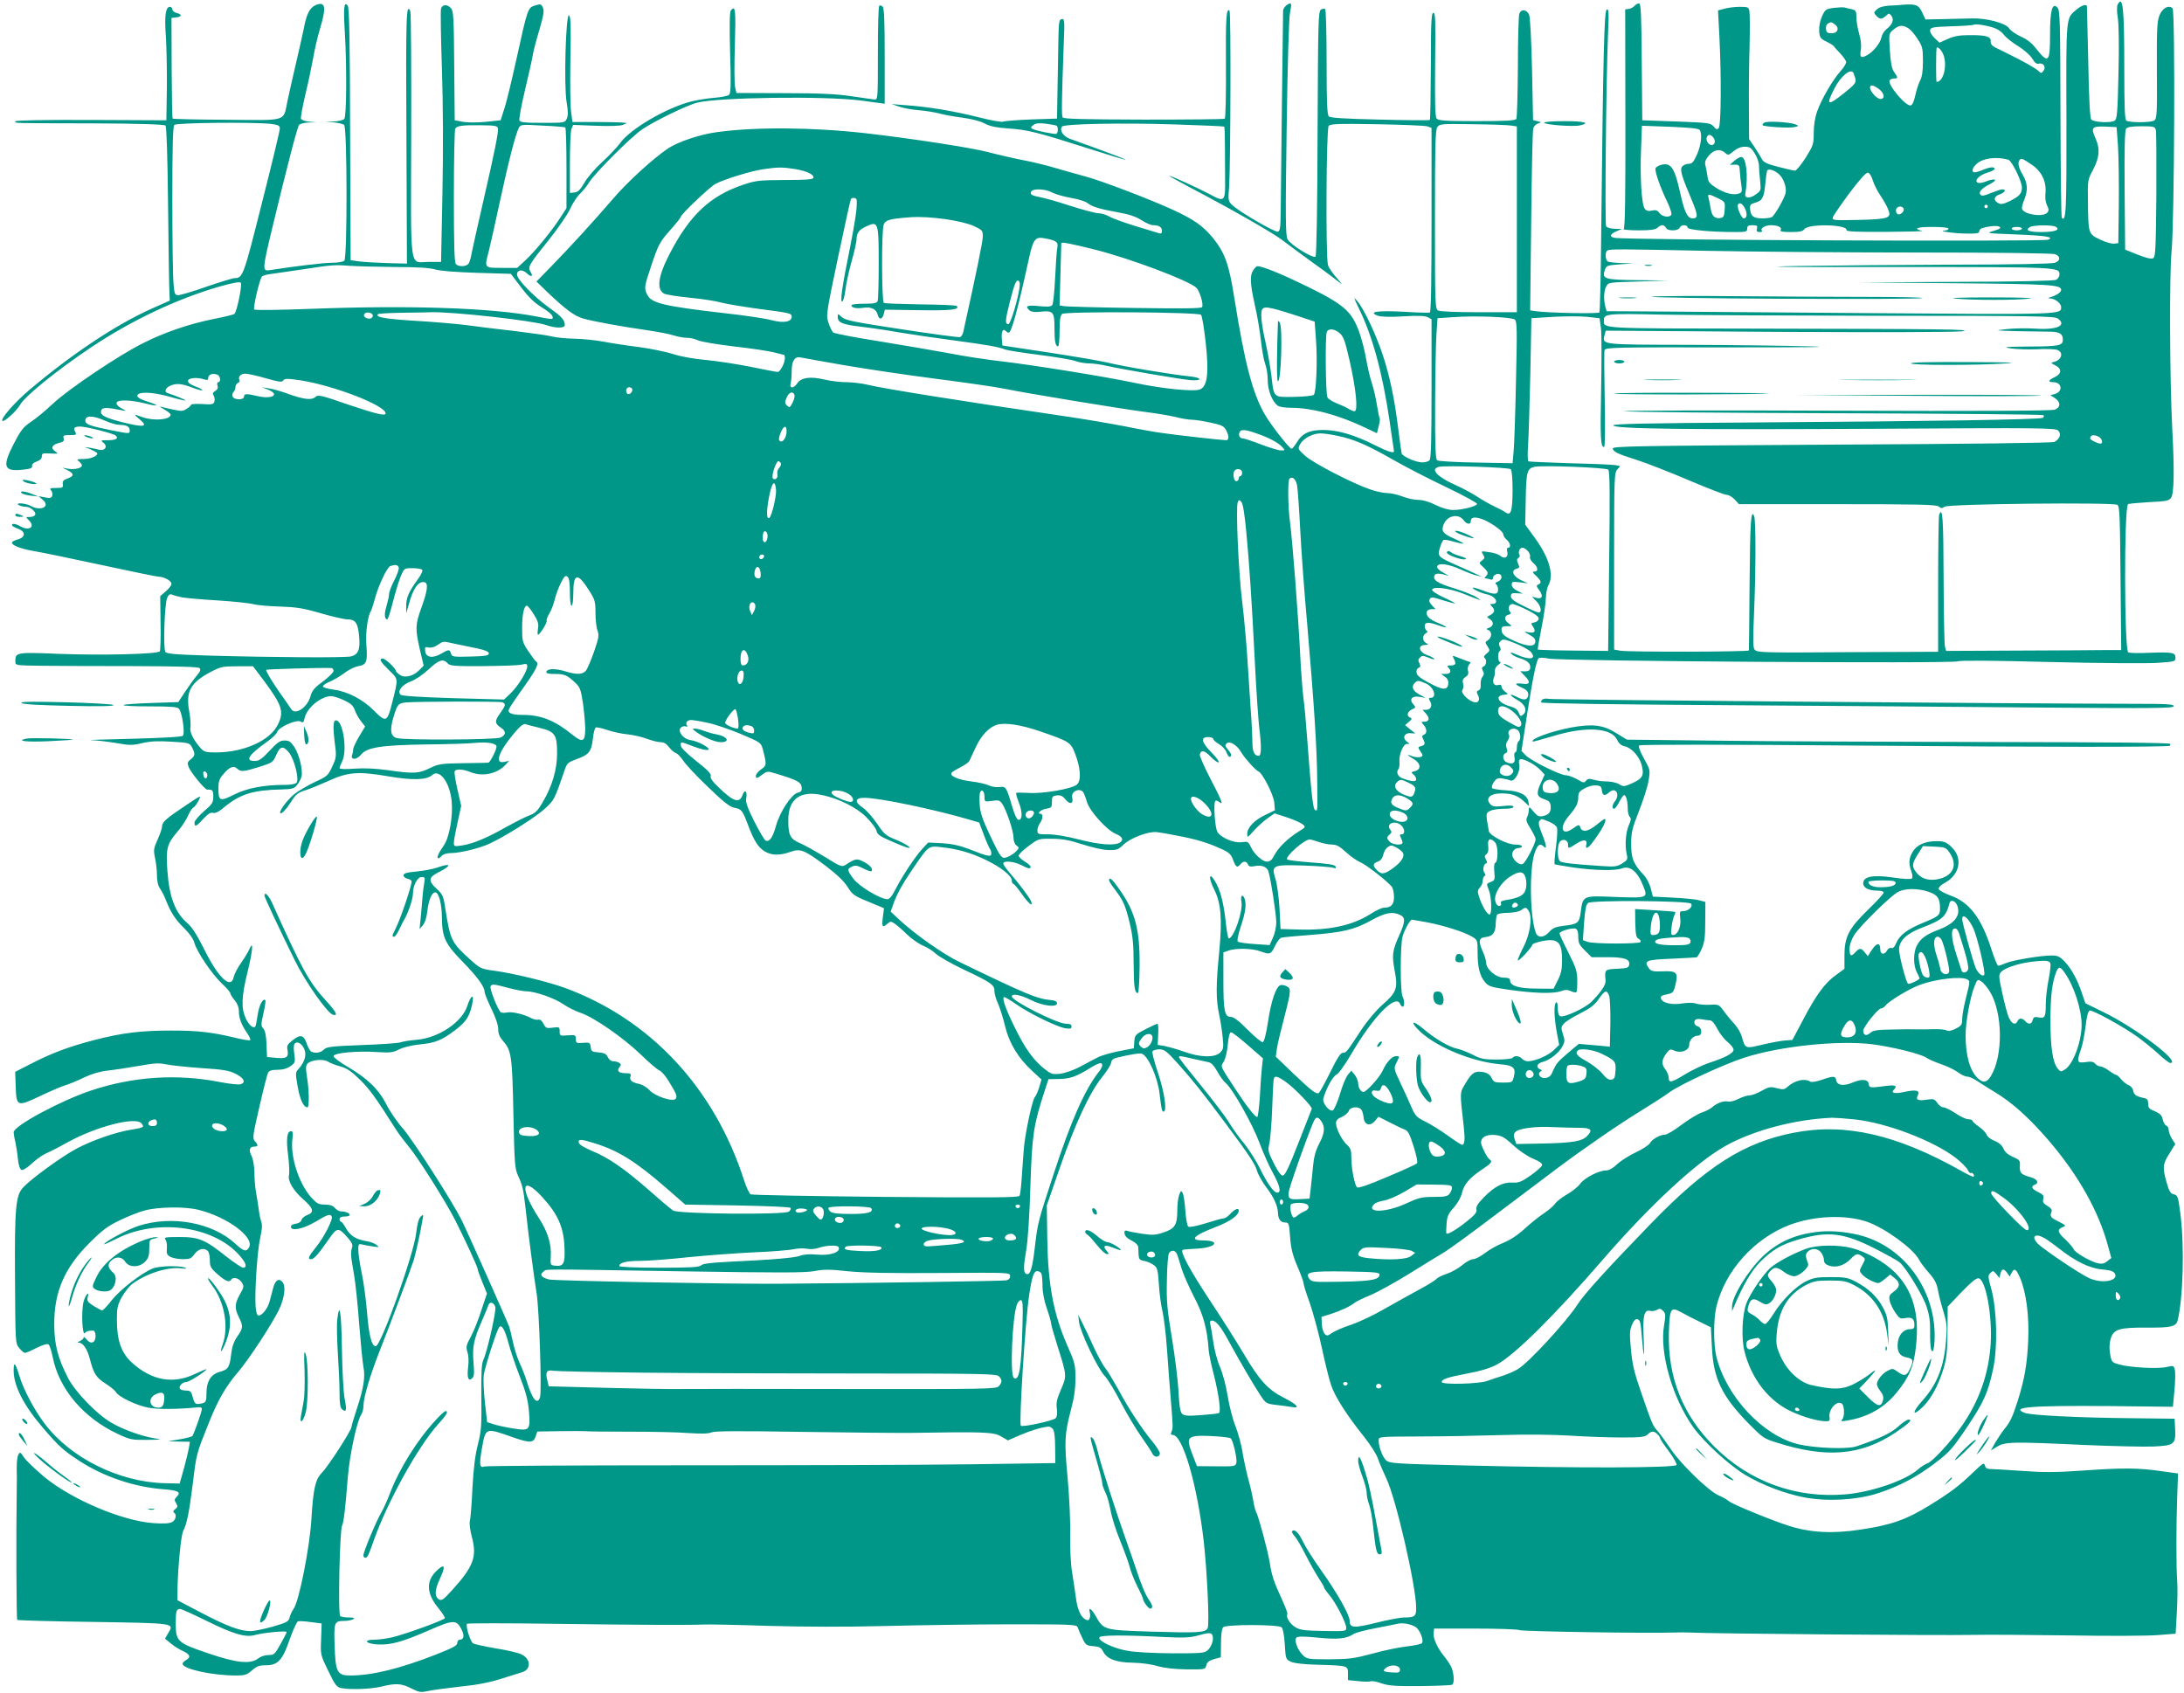 <?xml version="1.0" standalone="no"?>
<!DOCTYPE svg PUBLIC "-//W3C//DTD SVG 20010904//EN"
 "http://www.w3.org/TR/2001/REC-SVG-20010904/DTD/svg10.dtd">
<svg version="1.0" xmlns="http://www.w3.org/2000/svg"
 width="1280pt" height="992pt" viewBox="0 0 1280 992"
 preserveAspectRatio="xMidYMid meet">
<g transform="translate(0,992) scale(0.1,-0.1)"
fill="#009688" stroke="none">
<path d="M12411 9893 c-5 -11 -5 -41 1 -78 6 -36 8 -165 4 -325 -5 -227 -8
-267 -22 -277 -20 -15 -121 -10 -137 6 -8 8 -14 111 -18 334 -4 177 -8 325 -8
330 -2 15 -31 6 -61 -19 -63 -54 -61 -29 -59 -645 1 -538 -2 -601 -27 -576 -4
3 -7 279 -8 611 -1 549 -3 607 -18 622 -30 31 -43 -15 -43 -158 0 -166 -9
-175 -85 -79 -22 29 -52 52 -87 67 -28 13 -59 34 -68 48 -20 31 -134 61 -220
58 -33 -1 -107 -3 -165 -4 l-105 -2 -20 42 c-20 44 -38 50 -115 44 -14 -2 -48
-4 -77 -5 -34 -2 -59 -9 -73 -22 -19 -17 -19 -19 -4 -37 21 -22 32 -23 57 -1
18 17 19 17 33 -1 16 -22 5 -50 -31 -78 -12 -10 -25 -30 -28 -46 -7 -36 -50
-88 -87 -107 -35 -18 -41 -11 -34 35 4 22 0 60 -10 93 -9 30 -16 73 -16 96 0
36 -3 41 -27 47 -16 3 -34 8 -42 10 -7 2 -36 1 -63 -2 -48 -7 -51 -9 -70 -51
-12 -27 -18 -60 -16 -86 3 -38 7 -44 43 -61 22 -11 41 -23 43 -27 2 -4 19 -23
37 -42 19 -20 35 -43 35 -51 0 -9 -15 -33 -33 -53 -46 -51 -113 -167 -137
-236 -13 -36 -20 -82 -20 -126 0 -66 -3 -74 -47 -145 -27 -42 -55 -76 -63 -76
-8 0 -52 10 -98 22 -60 15 -86 27 -94 42 -6 12 -25 44 -43 71 l-34 50 -1 190
c-1 105 1 267 4 360 2 94 2 182 -1 198 -4 25 -8 27 -56 27 -29 0 -69 -5 -90
-11 l-38 -10 8 -152 c12 -242 10 -524 -4 -538 -10 -10 -16 -7 -30 10 -17 20
-29 22 -218 29 l-200 7 -3 343 c-2 281 -5 342 -16 342 -7 0 -19 -6 -26 -14 -6
-8 -21 -16 -33 -18 l-22 -3 1 -640 c1 -463 -2 -642 -10 -647 -6 -4 33 -8 86
-8 73 0 100 4 112 15 8 8 21 15 29 15 8 0 17 -7 21 -15 3 -9 18 -15 40 -15 21
0 36 6 40 15 7 19 46 20 46 2 0 -14 133 -27 282 -27 61 0 68 2 68 20 0 16 7
20 31 20 26 0 31 -3 26 -20 -4 -15 0 -20 16 -20 11 0 17 3 14 7 -14 13 17 33
52 33 42 0 67 -13 57 -29 -5 -8 13 -11 60 -11 51 0 70 4 79 17 24 33 255 28
247 -6 -1 -8 61 -11 230 -10 128 1 224 3 213 6 -55 13 -31 23 58 23 58 0 97
-4 97 -10 0 -5 -10 -11 -22 -11 -48 -3 61 -18 130 -18 56 -1 72 2 72 13 0 8 8
17 18 19 44 13 88 16 101 8 11 -7 2 -13 -34 -24 -48 -14 -46 -14 130 -21 177
-7 227 -15 189 -31 -31 -12 -2480 -2 -2541 11 -32 6 -28 22 10 38 l32 14 -42
1 c-25 1 -45 7 -50 15 -8 15 0 852 11 1118 6 134 5 157 -7 152 -15 -5 -21
-240 -33 -1338 -2 -235 -7 -432 -10 -437 -5 -9 -305 -3 -372 7 l-34 5 6 522
c3 287 8 532 12 544 3 12 16 26 28 29 20 7 20 8 -4 14 l-25 6 -6 294 c-4 178
-11 306 -17 323 -14 33 -48 36 -58 5 -4 -13 -8 -153 -8 -313 -1 -159 -5 -296
-9 -302 -6 -10 -64 -13 -231 -13 -186 0 -226 3 -236 15 -9 11 -11 87 -9 317 3
257 2 303 -10 303 -12 0 -15 -49 -15 -312 -1 -171 -3 -314 -6 -316 -3 -3 -134
-2 -292 2 -212 5 -291 10 -300 19 -10 10 -13 85 -13 317 0 167 -4 307 -8 311
-4 5 -16 3 -25 -2 -16 -10 -17 -65 -20 -725 -1 -428 -6 -717 -12 -723 -13 -13
-147 69 -164 102 -12 23 -13 123 -5 657 5 366 13 648 20 674 5 24 8 46 5 48
-10 11 -46 -20 -46 -40 -2 -78 -13 -1083 -14 -1177 -1 -96 -4 -115 -17 -118
-19 -3 -221 114 -263 153 -29 26 -29 27 -22 118 8 133 11 1016 2 1024 -19 19
-23 -42 -21 -323 1 -173 -2 -307 -7 -310 -5 -3 -219 -5 -475 -5 -363 1 -469 4
-475 13 -7 12 -6 96 7 446 5 123 4 133 -13 130 -15 -3 -17 -18 -19 -118 -1
-63 -3 -194 -5 -290 l-3 -175 -150 -5 c-82 -3 -157 -9 -165 -13 -9 -4 -76 8
-150 27 -139 35 -299 62 -430 70 l-75 6 45 -15 c25 -9 77 -18 115 -21 39 -3
93 -12 120 -19 28 -8 90 -19 138 -25 52 -7 106 -21 130 -35 31 -16 67 -23 137
-28 111 -7 174 -23 468 -117 118 -38 217 -68 219 -66 3 2 -135 54 -325 122
-41 15 -63 48 -48 72 10 16 349 23 654 13 161 -5 295 -11 297 -13 2 -2 4 -48
4 -103 0 -55 1 -148 1 -208 2 -128 -3 -133 -87 -87 -65 35 -229 110 -241 110
-4 0 52 -31 123 -69 230 -120 489 -268 540 -308 28 -22 109 -81 180 -133 72
-51 143 -105 160 -119 16 -14 8 -3 -17 26 -26 28 -51 64 -55 80 -14 49 -10
798 4 815 11 12 53 14 285 10 150 -3 283 -8 296 -13 l22 -9 0 -539 c0 -353 -3
-540 -10 -543 -6 -2 -76 0 -156 5 -152 8 -208 -1 -150 -23 20 -7 70 -9 151 -4
85 5 128 3 143 -5 l22 -12 0 -407 c0 -304 -3 -411 -12 -420 -7 -7 -26 -12 -43
-12 -36 0 -113 34 -120 52 -2 7 -11 72 -20 143 -22 179 -50 311 -91 435 -40
121 -111 271 -149 315 -24 28 -23 25 8 -40 81 -164 139 -378 181 -662 14 -95
26 -175 26 -178 0 -13 -37 -2 -110 35 -120 61 -220 90 -304 90 -83 0 -125 -20
-157 -75 -12 -19 -25 -35 -29 -35 -13 0 -124 142 -159 204 -70 122 -117 302
-176 675 -32 202 -55 267 -125 355 -58 71 -113 110 -235 166 -142 65 -421 171
-514 196 -53 14 -133 37 -178 50 -45 14 -128 34 -185 45 -57 11 -152 33 -213
49 -97 25 -447 79 -710 109 -310 35 -643 38 -870 7 -101 -13 -231 -57 -290
-96 -87 -59 -241 -199 -323 -296 -111 -129 -245 -276 -363 -397 l-85 -87 65
-63 c103 -98 156 -138 206 -153 58 -17 222 -47 375 -69 63 -9 135 -23 159 -31
25 -8 60 -14 78 -14 19 0 46 -6 62 -14 15 -8 109 -24 209 -36 99 -11 206 -27
237 -35 31 -8 58 -15 60 -15 3 0 5 -9 5 -20 0 -28 -28 -80 -42 -80 -6 0 -77
13 -158 30 -80 16 -197 34 -260 40 -70 6 -146 19 -195 35 -44 14 -134 32 -200
41 -66 8 -158 22 -205 31 -47 9 -125 17 -175 18 -49 1 -108 7 -130 13 -22 6
-121 20 -220 32 -99 11 -227 27 -285 35 -58 7 -193 19 -300 25 -175 11 -233
21 -214 39 3 3 67 7 142 8 76 1 151 2 167 3 126 4 601 -49 675 -75 55 -19 110
-20 110 -1 0 31 -16 49 -96 106 -89 65 -184 163 -184 191 0 28 31 32 57 8 27
-26 40 -20 22 9 -17 28 -9 41 109 188 52 65 108 146 123 179 15 33 41 74 59
90 17 17 41 46 52 65 31 52 244 266 312 312 67 46 261 141 321 156 123 32 749
40 960 13 44 -6 94 -13 110 -15 l30 -4 0 279 c0 207 -3 281 -12 290 -7 7 -16
9 -20 5 -5 -4 -8 -130 -8 -279 0 -266 0 -272 -20 -270 -11 1 -72 10 -135 19
-85 13 -187 18 -395 18 l-279 1 -8 35 c-4 19 -5 131 -1 248 6 207 3 234 -24
200 -7 -8 -8 -98 -4 -248 6 -187 4 -237 -6 -246 -7 -6 -46 -14 -85 -17 -40 -3
-102 -13 -138 -22 -146 -38 -354 -159 -415 -243 -19 -26 -66 -75 -104 -110
-39 -35 -86 -89 -104 -120 -26 -44 -39 -58 -60 -60 l-27 -3 0 175 c0 96 4 186
9 200 l10 24 133 -5 c82 -3 143 -1 158 5 l25 11 -30 3 c-16 1 -88 3 -160 3
l-130 0 -8 60 c-5 33 -6 171 -4 307 4 191 2 250 -8 258 -19 16 -31 -416 -14
-510 9 -53 9 -76 1 -95 -11 -25 -13 -25 -142 -25 -106 0 -132 3 -136 15 -3 8
12 90 34 182 22 92 43 186 46 208 4 22 21 87 38 143 24 83 28 109 20 127 -10
22 -14 23 -46 13 -43 -13 -44 -18 -110 -318 -25 -113 -55 -239 -68 -280 l-24
-75 -86 -9 c-50 -5 -108 -5 -135 0 l-48 9 -3 319 c-2 280 -4 322 -19 338 -21
24 -50 23 -58 -2 -4 -11 -1 -170 5 -353 7 -213 8 -475 3 -732 l-8 -400 -71 0
c-117 0 -106 -79 -104 739 1 391 -1 719 -5 729 -24 58 -27 -21 -23 -730 l3
-748 -115 3 c-63 2 -137 6 -165 10 l-50 7 -3 739 c-1 546 -5 743 -14 753 -22
27 -26 -9 -17 -157 12 -200 10 -491 -3 -507 -6 -7 -34 -14 -62 -15 l-51 -2 50
-3 c27 -3 55 -9 62 -15 18 -15 19 -778 1 -796 -7 -7 -39 -12 -72 -12 -49 0
-224 -21 -363 -43 -47 -8 -46 2 12 244 87 361 147 593 158 607 5 6 30 13 56
14 l46 1 -43 4 c-24 2 -45 10 -48 17 -3 7 9 70 25 139 17 69 37 166 46 214 8
49 26 127 40 173 39 129 33 164 -25 140 -34 -14 -54 -53 -69 -135 -7 -33 -27
-125 -46 -205 -19 -80 -41 -179 -50 -221 -26 -124 6 -114 -355 -111 -172 1
-315 4 -318 7 -3 2 -5 136 -6 297 l-1 293 28 3 c34 4 35 18 2 26 -14 4 -25 13
-25 21 0 8 -6 15 -14 15 -25 0 -33 -51 -24 -170 4 -63 7 -200 6 -305 l-3 -190
-442 2 c-272 1 -443 -2 -443 -8 0 -12 -35 -11 452 -12 277 -1 421 -6 428 -13
6 -6 12 -168 15 -470 3 -252 6 -481 8 -507 l2 -49 -106 -47 c-209 -94 -461
-261 -713 -473 -88 -74 -175 -173 -162 -185 9 -9 84 59 102 92 27 51 215 203
419 340 237 158 503 284 753 356 75 21 116 29 123 22 10 -10 -22 -168 -37
-183 -5 -4 -58 -17 -119 -29 -145 -29 -289 -78 -416 -142 -143 -71 -437 -269
-529 -355 -41 -39 -99 -87 -128 -106 -46 -31 -59 -48 -103 -132 -67 -131 -57
-161 54 -149 45 5 57 9 55 22 -2 10 8 19 27 26 20 7 30 17 30 30 0 18 6 20 50
17 48 -2 49 -2 27 14 -28 19 -16 39 28 49 21 5 27 11 23 26 -5 17 0 19 36 19
38 0 41 2 32 19 -13 23 -5 31 29 31 35 0 192 -40 207 -52 21 -17 4 -28 -45
-28 -41 0 -44 -1 -27 -14 28 -20 12 -50 -23 -42 -15 4 -40 9 -57 12 l-30 4 32
-12 c17 -7 35 -17 40 -21 15 -15 -30 -37 -76 -37 -40 -1 -44 -2 -28 -14 9 -7
17 -18 17 -24 0 -16 -44 -26 -83 -19 l-32 6 33 -16 c38 -20 37 -34 -4 -48 -22
-8 -28 -15 -26 -32 3 -21 -1 -23 -39 -23 -35 0 -40 -2 -29 -15 7 -8 9 -22 6
-31 -5 -13 -14 -15 -43 -9 l-37 7 23 -20 c50 -40 -9 -71 -69 -37 -29 16 -95
21 -70 5 8 -5 27 -10 41 -10 29 0 65 -33 54 -49 -3 -6 -17 -11 -31 -11 -24 0
-24 0 -4 -20 38 -38 2 -64 -50 -35 -28 16 -50 19 -50 7 0 -4 16 -14 36 -21 46
-17 45 -51 -4 -63 -17 -5 -32 -13 -32 -18 0 -17 53 -37 130 -50 41 -7 218 -43
393 -81 175 -38 327 -69 337 -69 27 0 68 -20 74 -37 4 -9 -8 -27 -29 -46 l-36
-31 2 -156 c2 -86 -1 -161 -4 -167 -10 -17 -340 -25 -597 -15 -245 10 -250 9
-250 -45 0 -23 0 -23 153 -25 83 -1 324 -2 534 -2 265 -1 385 -4 393 -12 8 -8
4 -20 -17 -44 -15 -18 -46 -61 -68 -94 l-40 -61 -157 -5 c-86 -3 -160 -8 -164
-12 -4 -5 65 -8 153 -8 127 0 163 -3 172 -14 19 -22 36 -145 23 -158 -7 -7
-114 -13 -304 -18 -161 -4 -266 -7 -233 -8 33 -1 99 -9 147 -17 78 -14 94 -14
153 0 48 11 93 13 171 8 102 -6 105 -7 120 -34 19 -38 18 -48 -8 -69 -19 -15
-21 -22 -13 -44 12 -32 96 -135 110 -134 30 2 35 -4 35 -41 0 -35 -6 -44 -55
-86 -30 -26 -55 -56 -55 -66 0 -28 10 -24 52 22 27 29 42 39 56 35 13 -5 36 7
74 39 87 71 165 95 326 98 65 2 76 5 93 26 11 13 22 35 26 49 9 38 -13 130
-42 174 -21 31 -31 38 -57 38 -27 0 -42 -11 -88 -60 -46 -49 -61 -60 -88 -60
-58 0 -36 35 75 114 29 20 55 46 58 57 9 28 114 74 137 60 14 -9 18 -5 23 20
14 61 96 129 157 129 13 0 46 -11 74 -24 39 -18 54 -31 63 -57 6 -18 22 -47
36 -65 l25 -32 -35 -58 c-19 -32 -35 -66 -35 -75 0 -10 -3 -24 -6 -33 -12 -31
26 -31 51 0 35 44 118 57 385 61 124 1 251 5 283 9 73 7 127 -2 127 -22 0 -19
-38 -94 -48 -94 -4 -1 -70 -2 -147 -3 -130 -2 -144 -4 -196 -29 -65 -32 -94
-34 -245 -12 -73 10 -138 13 -196 9 -52 -4 -88 -3 -88 3 0 5 7 23 16 41 29 59
7 225 -32 238 -21 7 -24 -27 -13 -121 12 -90 11 -95 -14 -149 -24 -53 -29 -57
-103 -91 -42 -20 -96 -52 -120 -71 -42 -35 -91 -101 -81 -111 7 -7 35 23 62
65 28 46 41 56 90 71 22 7 81 31 130 53 115 53 175 57 351 27 140 -24 225 -22
256 7 43 39 104 -40 115 -152 9 -86 -13 -213 -46 -260 -32 -46 -44 -75 -32
-75 5 0 14 7 21 15 7 8 29 15 49 15 56 0 167 27 227 54 94 43 271 155 327 206
55 50 58 56 115 223 15 45 20 49 75 69 69 25 83 43 92 120 3 32 11 60 16 64 5
3 35 -3 67 -14 31 -11 86 -23 121 -26 36 -4 87 -16 115 -27 28 -10 63 -19 78
-19 19 0 34 -9 49 -29 12 -16 30 -31 39 -34 10 -3 29 -22 43 -43 13 -22 78
-91 145 -155 92 -89 129 -118 155 -123 43 -8 48 -14 81 -101 35 -93 59 -131
98 -155 40 -24 88 -25 150 -3 60 21 81 13 210 -84 65 -50 106 -89 126 -122 28
-44 38 -52 122 -86 l91 -38 -7 -54 c-7 -56 -2 -63 27 -37 17 15 21 15 42 1 12
-8 45 -36 71 -62 27 -26 69 -56 95 -67 25 -10 60 -32 76 -48 17 -16 89 -57
160 -91 163 -77 184 -91 183 -127 0 -15 9 -48 21 -73 11 -26 30 -84 41 -131
24 -101 77 -189 160 -265 l54 -50 -13 -44 c-7 -24 -19 -51 -26 -59 -12 -13
-43 -147 -59 -255 -4 -22 -10 -101 -15 -176 -4 -75 -11 -142 -16 -148 -6 -10
-172 -11 -784 -6 -427 4 -783 11 -791 15 -9 5 -26 41 -39 82 -174 541 -548
943 -1050 1128 -99 36 -300 85 -410 100 -82 11 -86 13 -145 66 -110 99 -117
112 -147 304 -10 68 -15 79 -51 112 -49 45 -47 66 11 95 83 42 76 58 -10 27
-24 -8 -78 -18 -119 -22 -57 -5 -75 -11 -75 -22 0 -8 9 -16 20 -19 11 -2 23
-8 27 -14 7 -11 -62 -216 -93 -279 -22 -43 -23 -48 -9 -48 6 0 19 19 30 43 11
23 24 49 29 57 22 35 51 121 51 150 0 50 26 100 51 100 20 0 21 -4 15 -37 -4
-21 -8 -58 -10 -83 -2 -25 -6 -76 -10 -115 l-7 -70 19 22 c13 15 22 45 27 85
7 63 26 108 46 108 21 0 39 -70 39 -152 1 -110 20 -152 120 -253 86 -88 130
-148 130 -177 0 -10 18 -56 40 -100 25 -52 40 -96 40 -120 0 -27 8 -46 29 -70
49 -56 53 -89 60 -428 6 -288 8 -319 27 -360 27 -59 31 -78 44 -190 16 -151
50 -408 65 -500 15 -91 31 -574 20 -609 -15 -49 -46 -12 -78 94 -8 28 -27 75
-41 105 -14 30 -32 87 -40 125 -8 39 -18 79 -22 90 -13 36 -252 572 -280 627
-56 111 -282 463 -341 532 -35 39 -79 104 -99 144 -44 87 -110 151 -227 220
-45 26 -82 54 -82 62 0 19 136 32 256 24 75 -5 91 -3 127 15 25 13 75 25 124
30 90 9 125 23 205 83 63 48 83 77 99 146 16 69 -4 67 -27 -3 -30 -95 -168
-188 -296 -199 -39 -3 -82 -10 -95 -15 -13 -5 -115 -12 -227 -16 -180 -7 -206
-10 -222 -26 -20 -20 -55 -25 -76 -11 -7 4 -19 26 -26 47 -17 50 -37 54 -82
18 -31 -24 -35 -32 -30 -57 8 -43 -6 -52 -67 -46 l-53 5 -3 75 c-2 50 -8 80
-19 92 -14 16 -14 24 1 89 9 40 14 75 11 77 -14 14 -37 -31 -45 -87 -5 -35
-11 -65 -14 -68 -12 -13 -38 10 -56 49 -27 60 -25 124 10 268 31 124 37 197
12 138 -6 -15 -28 -51 -48 -80 -21 -29 -40 -66 -44 -83 -15 -77 -91 -7 -174
163 -42 83 -69 126 -97 151 -72 61 -107 153 -118 308 -9 129 -3 156 57 226 25
28 53 71 63 94 9 22 24 45 32 50 8 4 22 23 31 41 17 33 16 33 -76 -29 -114
-76 -138 -97 -138 -122 0 -11 -12 -46 -26 -77 -24 -53 -25 -63 -15 -110 6 -28
11 -74 11 -101 0 -33 6 -60 18 -77 10 -15 27 -47 36 -72 27 -68 54 -110 107
-162 29 -28 52 -61 58 -83 14 -53 103 -184 161 -239 28 -26 50 -52 50 -58 0
-5 11 -23 25 -40 16 -19 25 -42 25 -63 0 -42 14 -79 47 -128 14 -20 23 -40 20
-43 -3 -4 -46 3 -94 15 -130 31 -212 41 -368 41 -177 0 -287 -13 -450 -55
-147 -38 -251 -76 -378 -142 l-88 -45 3 -86 c4 -118 8 -120 145 -55 59 28 126
57 148 63 22 7 72 27 110 46 45 21 93 35 135 39 36 4 116 16 179 27 93 17 122
19 165 10 28 -6 121 -16 206 -22 126 -8 163 -14 200 -33 51 -25 64 -53 28 -62
-13 -3 -68 3 -123 14 -249 48 -503 32 -750 -50 -178 -59 -455 -208 -455 -245
0 -8 4 -34 10 -57 5 -23 12 -68 15 -100 4 -37 12 -60 21 -64 9 -3 34 13 62 39
26 24 63 50 82 58 19 8 78 38 130 67 166 91 395 150 429 109 19 -22 14 -25
-60 -37 -90 -14 -231 -63 -322 -112 -83 -44 -262 -174 -310 -225 -45 -47 -52
-117 -49 -540 2 -371 2 -374 24 -402 13 -16 28 -29 33 -29 6 -1 37 12 69 29
39 19 64 26 71 20 6 -5 17 -39 24 -74 37 -188 181 -357 383 -451 71 -33 83
-35 170 -34 90 1 91 2 39 10 -76 13 -183 52 -249 91 -86 50 -211 180 -254 263
-58 113 -80 195 -80 310 -2 192 60 334 206 480 74 74 107 99 176 132 47 23
114 50 150 59 79 21 233 23 310 4 168 -40 332 -160 300 -220 -16 -29 -31 -25
-81 21 -133 123 -370 167 -565 105 -65 -21 -204 -95 -204 -109 0 -2 35 14 77
35 247 122 587 68 730 -116 27 -33 30 -56 8 -56 -8 0 -52 29 -98 65 -125 100
-162 115 -275 115 -80 0 -93 -2 -83 -14 7 -8 11 -31 9 -52 -3 -32 1 -40 22
-51 14 -7 46 -13 72 -13 41 0 49 4 68 30 22 31 57 39 78 18 7 -7 12 -31 12
-54 0 -38 5 -47 46 -83 47 -41 68 -49 79 -31 11 18 44 10 61 -15 15 -23 15
-27 -10 -71 -31 -56 -32 -82 -6 -134 26 -52 25 -64 -9 -113 -21 -30 -31 -60
-36 -102 -9 -79 -18 -92 -66 -105 -53 -14 -79 -56 -79 -126 0 -45 -3 -52 -22
-58 -41 -10 -47 -7 -58 34 -9 35 -14 40 -40 40 -16 0 -32 5 -35 10 -10 15 14
40 37 40 17 0 118 65 118 75 0 2 -30 -10 -68 -28 -128 -61 -253 -38 -368 66
-63 57 -89 130 -89 252 0 70 4 87 29 133 16 28 43 63 60 76 82 62 211 103 290
92 28 -3 35 -2 21 4 -33 14 -152 11 -191 -5 -67 -28 -189 -123 -238 -184 -26
-34 -52 -61 -57 -61 -5 0 -28 12 -50 26 -35 22 -40 29 -35 51 11 40 -12 17
-24 -25 -15 -56 -8 -211 9 -184 6 10 26 15 49 13 6 0 12 -14 12 -31 0 -41 -27
-51 -52 -21 -10 13 -18 18 -18 12 0 -7 -10 -16 -22 -21 -15 -6 -17 -9 -7 -9
26 -1 50 -36 66 -97 22 -85 36 -108 93 -144 28 -18 55 -40 60 -50 14 -26 119
-77 188 -90 54 -11 178 -10 292 2 17 2 24 -2 23 -12 -3 -23 -48 -148 -56 -157
-5 -4 -39 -13 -75 -19 l-67 -11 64 -2 64 -1 -6 -37 c-4 -21 -17 -76 -30 -123
l-24 -85 -86 2 c-269 6 -554 148 -706 350 -62 83 -123 198 -147 278 -24 79
-34 89 -34 32 0 -89 59 -205 173 -337 91 -106 118 -131 212 -192 143 -93 321
-153 489 -166 92 -7 110 -17 81 -45 -13 -14 -14 -20 -3 -37 11 -18 10 -23 -5
-35 -12 -8 -14 -15 -8 -20 19 -11 12 -44 -11 -56 -14 -8 -51 -10 -107 -6 -183
12 -483 139 -644 273 -52 44 -104 94 -117 113 -20 31 -23 32 -32 16 -6 -9 -10
-43 -10 -74 1 -31 1 -96 0 -146 -4 -237 -2 -744 3 -749 3 -3 204 -9 448 -12
486 -8 472 -6 436 -67 l-18 -31 34 -28 c19 -16 51 -36 72 -45 41 -19 47 -37
17 -53 -11 -6 -20 -15 -20 -21 0 -31 174 -69 313 -69 52 0 64 4 94 30 28 25
43 30 83 30 69 0 97 31 139 155 19 53 40 99 47 102 7 3 42 1 76 -4 l63 -8 -3
-92 c-4 -91 -4 -92 42 -186 40 -84 49 -95 77 -101 54 -10 171 -6 234 9 85 21
119 19 176 -11 46 -23 56 -24 97 -15 26 6 111 17 190 26 99 10 171 24 240 46
53 17 108 34 121 38 55 16 53 78 -3 105 -18 9 -86 25 -150 35 -64 11 -123 24
-133 29 -16 10 -45 100 -36 115 2 4 233 4 511 0 518 -7 802 -8 882 -4 25 1
191 -2 370 -8 212 -6 450 -7 685 -1 198 5 532 10 743 10 356 0 383 -1 388 -18
3 -9 15 -37 27 -62 20 -42 25 -45 65 -48 35 -3 45 -8 57 -31 22 -44 77 -65
175 -66 49 -1 110 -9 144 -20 40 -11 96 -18 170 -19 109 -1 110 -1 116 24 4
18 16 27 45 36 l40 11 1 82 c0 50 5 86 13 94 17 17 325 17 343 -1 7 -7 15 -49
18 -100 5 -85 6 -87 35 -101 20 -9 75 -16 160 -18 176 -5 175 -5 175 -52 l0
-38 60 -6 c32 -4 66 -4 74 -1 8 3 36 -2 63 -12 40 -14 79 -17 227 -16 98 1
182 5 187 8 15 9 10 73 -7 107 -9 18 -28 45 -41 61 -37 44 -65 105 -61 134 l3
27 240 0 c132 0 249 -4 260 -9 17 -8 779 -20 910 -14 28 1 64 1 80 0 122 -7
1482 -18 1670 -14 77 2 329 0 560 -3 231 -4 466 -3 523 2 l103 8 7 125 c4 69
5 152 2 185 -6 83 -6 323 0 490 l5 139 -100 14 c-134 19 -222 20 -460 3 -157
-11 -232 -11 -353 -2 -84 6 -166 11 -183 11 -23 0 -32 5 -36 21 -5 18 -12 14
-67 -39 -83 -80 -133 -118 -256 -194 -138 -85 -225 -116 -407 -143 -163 -25
-291 -18 -418 22 -93 29 -330 126 -350 143 -11 10 -40 26 -65 37 -58 26 -223
186 -280 273 -24 36 -56 80 -72 99 -33 38 -33 38 -99 228 -39 112 -52 164 -60
250 -9 94 -8 115 5 147 11 26 21 37 33 34 15 -3 19 -19 25 -98 11 -138 17
-143 11 -9 -6 128 3 165 39 156 11 -3 29 0 39 6 15 9 22 8 36 -6 15 -15 16
-24 6 -84 -28 -160 48 -425 171 -598 63 -88 210 -222 304 -279 99 -59 227
-108 341 -131 133 -27 317 -17 440 24 124 41 228 96 336 179 80 61 98 81 181
204 101 150 126 206 156 348 27 128 21 346 -11 464 -20 73 -21 80 -6 95 15 15
18 14 35 -6 l18 -23 6 25 c8 31 20 32 40 4 l14 -21 11 21 c17 31 26 26 50 -28
36 -85 54 -220 48 -366 -6 -139 -22 -232 -63 -360 -29 -91 -44 -121 -77 -161
-13 -16 -36 -51 -52 -77 l-27 -48 38 23 c47 28 88 29 514 9 162 -7 342 -11
399 -9 125 6 133 12 129 103 l-3 60 -255 3 c-312 3 -586 17 -623 31 -89 34 35
44 503 40 l365 -4 9 96 c5 53 6 108 2 122 -6 24 -8 24 -48 15 -52 -12 -216 -3
-278 15 -43 12 -45 14 -53 62 -6 33 -4 63 3 88 17 57 50 67 214 66 142 -1 170
6 179 43 32 131 40 434 16 623 -13 102 -16 110 -38 115 -20 4 -28 17 -43 70
-25 88 -23 107 17 170 l34 55 -20 31 c-10 17 -19 40 -19 52 0 11 -6 22 -14 25
-8 3 -17 20 -21 37 -5 24 -16 34 -46 47 -33 13 -39 20 -39 44 0 23 -5 30 -27
34 -43 9 -58 20 -61 44 -2 12 -14 26 -26 31 -13 5 -32 20 -44 34 -11 14 -24
26 -29 26 -5 0 -24 11 -43 25 -19 14 -41 25 -51 25 -9 0 -22 7 -30 16 -10 12
-23 14 -56 9 -50 -7 -53 1 -27 75 9 25 21 85 27 133 6 56 15 91 24 94 15 6
192 -91 278 -152 33 -24 88 -68 122 -99 33 -31 66 -56 72 -56 70 0 -198 204
-393 299 l-104 51 -18 52 c-26 82 -63 149 -102 191 -30 31 -43 37 -77 37 -63
0 -226 -27 -267 -44 -21 -9 -41 -16 -47 -16 -5 0 -23 44 -40 97 -60 186 -129
275 -241 315 -36 13 -66 30 -68 38 -1 9 13 23 35 35 90 48 109 148 39 212 -30
28 -43 33 -86 33 -67 0 -115 -21 -140 -62 -23 -38 -25 -68 -8 -115 8 -21 8
-36 3 -42 -6 -5 -52 -3 -110 6 -120 17 -175 6 -175 -34 0 -27 32 -43 86 -43
19 0 34 -5 34 -11 0 -7 -40 -51 -89 -98 -115 -112 -141 -161 -141 -270 l0 -79
-49 -36 c-65 -46 -117 -117 -193 -262 l-63 -119 -40 -3 c-22 -1 -82 -12 -133
-24 -105 -25 -103 -26 -124 47 -6 22 -26 56 -44 75 -18 19 -46 53 -61 74 -28
39 -30 40 -84 37 -30 -1 -66 2 -79 7 -16 6 -47 6 -80 1 -60 -10 -114 2 -124
26 -6 17 -1 20 41 29 28 6 33 13 43 57 17 69 6 80 -77 76 -54 -2 -67 1 -79 18
-32 44 -18 50 131 56 77 4 144 7 148 8 4 0 18 22 30 49 17 39 21 67 21 162 l1
114 -35 9 c-19 6 -89 13 -154 16 l-119 6 -12 48 c-7 26 -24 60 -38 75 -64 68
-77 100 -77 184 0 70 5 91 46 195 25 64 51 144 56 178 10 62 10 63 -27 129
-24 44 -34 71 -28 77 6 6 478 6 1329 -1 1051 -9 1755 -9 1782 -1 1 1 2 6 2 11
0 7 -362 10 -1062 11 -585 1 -1301 4 -1593 8 l-530 6 -62 38 c-77 49 -141 56
-266 33 -115 -22 -239 -67 -224 -82 2 -2 57 13 123 33 189 57 337 48 371 -22
11 -23 25 -35 45 -39 39 -8 85 -58 99 -108 16 -61 7 -80 -52 -107 -49 -22 -54
-23 -80 -7 -15 9 -47 16 -71 16 -24 0 -58 4 -77 10 -27 8 -36 6 -46 -6 -10
-14 -15 -13 -50 8 -22 12 -52 24 -67 24 -38 2 -208 87 -237 118 l-24 25 32
208 c35 224 55 321 69 335 5 5 30 4 59 -2 68 -15 2370 -30 2398 -16 13 6 201
5 540 -4 286 -7 568 -9 628 -5 103 7 107 8 107 30 0 31 -19 34 -153 29 -62 -3
-117 -2 -124 3 -23 17 -25 845 -1 868 3 3 58 8 122 12 105 5 119 8 131 27 17
26 19 164 6 406 -15 295 -17 902 -4 1035 17 170 22 1410 6 1426 -22 22 -60 2
-77 -42 -14 -35 -16 -82 -15 -322 2 -252 0 -282 -15 -293 -18 -13 -142 -14
-164 -1 -9 6 -12 78 -12 300 0 364 -8 438 -39 380z m-1657 -116 c28 -21 17
-52 -19 -52 -24 0 -31 5 -33 24 -2 13 2 28 10 32 18 12 21 11 42 -4z m944 -25
c19 -8 40 -25 48 -38 9 -12 44 -41 80 -63 37 -23 73 -55 85 -75 14 -23 25 -33
38 -29 26 7 44 -19 28 -41 -12 -17 -15 -17 -30 -2 -14 15 -94 60 -187 105 -19
10 -48 24 -65 32 -21 11 -29 22 -28 37 3 28 -28 37 -127 36 -55 0 -88 -6 -124
-22 l-49 -22 -29 27 c-16 15 -28 36 -26 46 3 17 15 19 127 23 68 2 126 6 129
9 8 8 96 -7 130 -23z m-513 2 c13 -8 38 -37 54 -63 28 -43 31 -55 31 -130 0
-58 -5 -91 -17 -114 -9 -18 -22 -57 -28 -87 -8 -35 -17 -56 -27 -58 -29 -6
-138 124 -123 147 3 6 15 11 26 11 24 0 24 4 0 38 -14 20 -20 52 -25 127 -6
99 -6 99 22 122 32 27 54 28 87 7z m200 -144 c31 -60 9 -169 -35 -170 -4 0 -4
175 0 198 2 12 23 -4 35 -28z m-522 -117 c2 -5 7 -20 11 -34 5 -24 -2 -33 -64
-83 -100 -80 -110 -75 -60 23 37 74 96 123 113 94z m148 -94 c33 -24 39 -59
10 -59 -21 0 -61 44 -61 66 0 20 17 17 51 -7z m-9423 -205 c44 -6 52 -10 52
-28 0 -12 -47 -208 -105 -436 -107 -426 -112 -440 -159 -440 -12 0 -86 -23
-165 -50 -79 -28 -154 -50 -166 -50 -20 0 -23 6 -28 68 -4 37 -7 258 -7 493 0
317 3 428 12 437 13 13 466 17 566 6z m4605 -11 c9 -6 9 -40 -1 -47 -9 -5
-123 18 -142 29 -10 6 -9 11 6 22 14 11 34 13 74 8 30 -4 58 -9 63 -12z m2665
1 l32 -5 0 -544 0 -545 -221 0 c-133 0 -228 4 -240 10 -18 10 -19 27 -19 533
0 428 2 526 14 542 13 19 24 20 207 17 107 -1 209 -5 227 -8z m-5940 -16 c4
-23 -16 -124 -88 -438 -32 -140 -62 -273 -66 -295 -3 -22 -11 -48 -16 -57 -10
-21 -58 -24 -76 -6 -9 9 -12 111 -12 398 0 212 4 390 8 396 11 17 37 21 147
20 86 -1 100 -3 103 -18z m395 5 c4 -2 7 -110 7 -238 l0 -235 -35 -54 c-49
-77 -144 -193 -203 -249 l-51 -47 -91 0 c-103 0 -102 -2 -75 99 8 31 37 162
65 291 50 232 92 397 112 433 9 17 19 18 136 11 70 -3 130 -8 135 -11z m6649
-15 c15 -25 8 -88 -16 -143 -20 -45 -29 -55 -49 -55 -14 0 -31 -7 -38 -16 -15
-18 -4 -55 58 -201 35 -85 36 -103 3 -103 -29 0 -47 35 -70 138 -34 156 -55
189 -110 177 -17 -4 -34 -13 -37 -21 -6 -17 27 -112 69 -198 16 -33 26 -66 24
-73 -8 -20 -53 -15 -70 8 -11 16 -21 20 -44 15 -20 -5 -33 -2 -42 10 -19 22
-29 186 -22 353 l5 134 165 -6 c118 -5 168 -10 174 -19z m2451 -93 c4 -60 6
-213 5 -340 l-3 -230 -24 -3 c-14 -2 -51 9 -83 24 -69 33 -69 34 -71 221 -2
126 -2 129 31 190 37 72 41 121 13 183 -28 63 -21 71 58 68 l66 -3 8 -110z
m222 93 c3 -13 4 -185 3 -382 -3 -310 -5 -360 -18 -369 -11 -6 -37 -1 -90 20
l-75 30 -3 348 c-2 248 1 352 9 361 8 10 36 14 90 14 73 0 79 -2 84 -22z
m-2597 -40 c19 -19 15 -48 -7 -48 -20 0 -37 32 -26 50 8 13 18 13 33 -2z m246
-97 c14 -21 25 -54 25 -72 0 -19 3 -59 7 -90 5 -55 5 -57 -25 -78 -37 -27 -68
-24 -62 4 18 101 6 215 -24 215 -8 0 -26 -10 -41 -23 l-26 -23 28 1 c27 0 29
-3 31 -40 1 -22 5 -59 9 -82 5 -36 3 -42 -16 -48 -33 -10 -81 2 -132 34 -38
24 -47 35 -51 68 -3 21 -8 50 -12 64 -5 19 0 33 20 57 30 36 67 42 96 16 17
-15 20 -15 49 10 21 17 43 26 66 26 28 0 38 -6 58 -39z m1486 -37 c21 -5 80
-127 80 -163 0 -36 -15 -52 -74 -81 -36 -17 -49 -19 -65 -10 -30 16 -26 39 9
51 32 12 41 29 14 29 -8 0 -38 -10 -65 -21 -37 -16 -53 -19 -61 -11 -15 15 5
38 56 64 49 25 31 36 -23 15 -23 -9 -43 -12 -51 -7 -21 13 11 44 60 59 22 6
40 16 40 21 0 14 -25 12 -67 -5 -19 -8 -42 -15 -49 -15 -21 0 -17 24 9 48 37
35 114 46 187 26z m136 -28 c60 -40 89 -100 82 -169 -3 -25 1 -54 9 -70 11
-22 12 -32 2 -43 -25 -30 -149 -9 -149 26 0 10 7 34 15 53 21 52 18 96 -10
142 -24 39 -32 75 -18 88 10 11 15 9 69 -27z m-7246 -27 c69 -11 114 -33 107
-52 -3 -9 -50 -12 -168 -12 -151 -1 -170 -3 -244 -28 -193 -65 -312 -177 -429
-402 -69 -132 -80 -211 -34 -236 11 -6 80 -17 152 -24 73 -7 156 -20 186 -29
30 -8 127 -24 215 -36 184 -24 195 -26 195 -46 0 -31 -47 -39 -116 -21 -35 10
-162 29 -282 42 -346 40 -423 58 -447 105 -21 40 -20 47 20 167 45 134 51 145
119 221 31 35 56 67 56 71 0 14 169 175 203 193 50 27 209 76 279 86 88 13
114 13 188 1z m5764 -28 c29 -24 48 -79 41 -113 -7 -31 -62 -127 -80 -140 -5
-4 -31 -8 -56 -8 -52 0 -69 13 -72 56 -2 23 3 29 30 36 41 11 52 31 59 110 3
35 8 69 10 76 5 16 40 7 68 -17z m552 -38 c7 -23 27 -63 44 -88 17 -25 37 -60
45 -79 23 -55 8 -60 -173 -65 -147 -3 -155 -2 -150 15 3 11 47 74 97 142 62
82 98 122 109 120 9 -2 21 -21 28 -45z m-4808 -72 c20 -10 70 -24 109 -31 40
-6 83 -20 95 -29 29 -23 72 -36 183 -56 62 -11 104 -25 136 -46 25 -16 55 -29
67 -29 34 0 52 -11 52 -32 0 -15 -5 -19 -17 -15 -10 3 -72 22 -138 42 -66 20
-135 45 -153 56 -18 10 -47 19 -63 19 -17 0 -92 20 -167 44 -75 25 -156 47
-179 51 -24 4 -45 11 -49 16 -20 33 66 40 124 10z m3899 -32 c43 -21 44 -22
41 -68 -3 -39 -6 -46 -26 -49 -31 -5 -49 12 -55 51 -3 18 -9 44 -12 60 -9 33
-4 33 52 6z m-5046 -11 c3 -45 -7 -116 -41 -288 -46 -225 -58 -316 -43 -307 6
4 14 35 18 69 4 35 20 109 36 166 16 56 29 114 29 128 0 39 15 59 61 79 66 30
69 21 69 -221 0 -111 -3 -209 -6 -218 -5 -13 -22 -16 -80 -16 -41 0 -74 -4
-74 -9 0 -15 30 -21 69 -15 47 7 77 -7 85 -41 8 -32 28 -28 36 6 l6 24 200 -3
c187 -3 242 3 221 25 -5 4 -100 8 -212 9 -112 2 -209 5 -215 9 -13 8 -14 424
-1 458 11 28 35 35 161 44 109 7 295 -19 368 -52 49 -23 52 -26 52 -61 0 -29
-36 -205 -115 -562 -3 -13 -11 -25 -18 -28 -7 -2 -161 18 -342 46 -284 43
-332 53 -352 72 -23 21 -23 21 -23 1 0 -34 26 -45 138 -58 59 -7 161 -22 227
-34 66 -11 208 -32 315 -46 199 -27 258 -37 303 -54 14 -5 103 -19 198 -31 94
-12 190 -28 212 -36 22 -8 58 -14 81 -14 22 0 70 -6 106 -15 101 -22 429 -78
488 -83 72 -5 67 15 -5 22 -108 11 -385 57 -487 82 -37 9 -190 35 -340 58
l-271 41 -3 33 c-5 45 5 69 20 54 7 -7 15 -12 19 -12 17 0 51 123 119 433 25
114 37 130 88 121 73 -13 85 -22 79 -54 -4 -16 -9 -96 -13 -177 -4 -81 -11
-154 -17 -161 -8 -10 -28 -11 -79 -6 -69 7 -84 0 -53 -26 10 -8 32 -11 63 -7
74 8 82 0 82 -93 0 -81 6 -110 21 -110 5 0 9 40 9 89 0 66 4 92 15 101 19 16
798 11 814 -5 6 -6 18 -78 27 -160 20 -179 11 -258 -32 -277 -32 -15 -218 3
-379 37 -174 37 -584 103 -775 126 -91 10 -235 32 -320 49 -85 16 -269 47
-409 70 -139 22 -259 45 -267 51 -7 5 -20 31 -28 56 -15 45 -15 49 55 382 39
185 73 339 76 344 7 12 33 8 34 -5z m5207 -52 c14 -29 10 -56 -8 -56 -14 0
-43 68 -34 81 9 16 28 5 42 -25z m1422 14 c0 -5 -4 -10 -10 -10 -5 0 -10 5
-10 10 0 6 5 10 10 10 6 0 10 -4 10 -10z m-494 -11 c10 -17 -23 -46 -37 -32
-7 7 -9 19 -6 27 7 18 33 21 43 5z m894 -109 c27 -18 -9 -30 -87 -30 -73 0
-97 11 -66 29 23 13 133 14 153 1z m-200 -10 c0 -5 -13 -10 -30 -10 -16 0 -30
5 -30 10 0 6 14 10 30 10 17 0 30 -4 30 -10z m-5425 -125 c203 -52 539 -178
586 -221 20 -18 44 -98 34 -114 -5 -8 -112 -9 -398 -5 -216 3 -402 8 -414 11
l-23 4 5 180 c3 99 5 182 5 185 0 8 59 -3 205 -40z m3575 -5 c245 -5 799 -10
1233 -10 467 0 798 -4 812 -10 32 -12 32 -38 -1 -50 -15 -6 -248 -11 -582 -11
-306 -1 -723 -5 -927 -8 -259 -5 -91 -7 560 -6 984 0 975 0 975 -45 0 -11 -9
-24 -19 -30 -13 -6 -220 -11 -588 -12 l-568 -3 565 -5 c558 -5 620 -9 620 -39
0 -13 -25 -31 -57 -41 -21 -6 -23 -8 -8 -9 30 -1 65 -29 65 -51 0 -44 13 -44
-1150 -35 -608 5 -1197 9 -1310 10 l-204 1 -7 25 c-11 40 -10 92 4 119 13 25
13 25 187 30 l175 6 -176 2 c-196 2 -212 7 -193 60 9 26 14 27 89 33 l80 5
-67 2 c-36 1 -73 5 -82 8 -19 7 -22 60 -3 67 18 8 84 7 577 -3z m-7680 -95
c126 0 199 -5 230 -14 28 -9 122 -16 244 -20 l200 -6 61 -80 c44 -58 77 -90
120 -116 33 -20 61 -43 63 -53 4 -20 6 -20 -93 -1 -262 51 -750 67 -1318 45
-189 -7 -332 -9 -337 -4 -8 8 29 168 44 192 3 6 27 13 53 16 27 4 107 16 178
26 186 28 191 29 285 22 47 -3 168 -6 270 -7z m3650 -151 c-18 -87 -50 -184
-60 -184 -20 0 -19 22 6 121 30 119 41 146 56 131 7 -7 6 -29 -2 -68z m-3785
-134 c0 -8 -7 -16 -15 -17 -22 -4 -44 13 -35 26 10 17 50 9 50 -9z m8866 -1
c861 0 989 -2 1008 -15 58 -41 -2 -69 -131 -60 -51 3 -127 2 -168 -3 -74 -8
-72 -8 65 -12 77 -1 164 -3 193 -3 53 -1 72 -13 72 -46 0 -36 -21 -40 -194
-41 -146 -1 -162 -3 -111 -11 33 -5 103 -7 155 -5 52 3 105 1 118 -4 39 -15
24 -61 -23 -71 -17 -3 -16 -6 10 -19 40 -19 39 -50 -2 -69 -39 -18 -42 -30 -9
-30 53 0 58 -58 6 -70 l-23 -6 26 -17 c35 -23 35 -54 0 -68 -19 -7 -427 -9
-1293 -6 -696 3 -1249 1 -1230 -3 19 -5 578 -10 1242 -12 663 -2 1210 -7 1214
-11 5 -4 3 -12 -4 -16 -17 -10 -647 -20 -1697 -27 -622 -4 -820 -8 -820 -17 0
-21 437 -26 1545 -20 981 6 1047 5 1063 -11 19 -20 10 -48 -22 -66 -12 -6
-481 -12 -1305 -16 -1155 -7 -1287 -9 -1284 -23 4 -20 31 -32 148 -69 52 -17
186 -69 296 -116 111 -47 211 -86 223 -86 12 0 33 -12 47 -27 l26 -28 577 0
c475 0 581 -2 594 -14 14 -11 20 -11 33 -1 20 17 990 27 1014 11 13 -9 15 -71
18 -431 l4 -420 -94 0 c-51 -1 -282 -2 -513 -3 l-419 -2 -7 25 c-4 14 -7 197
-8 408 -1 350 -6 416 -26 365 -3 -10 -6 -195 -6 -410 l0 -393 -467 -2 c-574
-4 -591 -3 -608 14 -10 10 -11 53 -4 213 11 243 11 543 1 569 -19 48 -24 -30
-27 -393 -2 -212 -3 -389 -4 -393 0 -9 -699 -10 -752 -2 l-38 7 0 518 c0 502
1 520 20 539 19 19 19 19 -13 24 -18 3 -138 8 -267 11 -129 4 -238 9 -242 11
-5 3 -6 47 -2 97 3 51 9 238 13 417 l6 325 128 8 c70 4 160 4 200 0 l72 -8 8
-60 c4 -33 4 -193 1 -357 -6 -287 -3 -338 17 -338 6 0 7 103 4 276 -3 151 -4
283 -1 292 5 16 58 17 723 16 477 0 637 2 478 6 -132 4 -452 8 -711 9 -514 1
-504 0 -490 57 l7 26 1007 -7 c590 -3 1036 -2 1077 3 90 12 -100 14 -1226 16
-884 1 -869 0 -869 45 0 43 9 44 345 37 176 -3 764 -6 1306 -7z m-2173 -22
c13 -10 14 -57 7 -357 -4 -190 -10 -376 -14 -415 l-6 -70 -215 4 c-123 2 -220
8 -227 13 -10 8 -13 86 -12 332 1 176 4 362 8 411 l6 90 90 6 c131 10 345 1
363 -14z m-3933 -267 c127 -22 370 -58 540 -80 171 -22 353 -48 405 -59 126
-26 673 -116 826 -136 66 -8 146 -22 178 -30 31 -8 72 -15 91 -15 19 0 69 -8
110 -17 65 -14 78 -20 91 -44 18 -35 18 -59 0 -59 -21 0 -284 29 -366 41 -41
5 -143 23 -226 40 -82 16 -240 43 -350 59 -628 92 -1064 162 -1159 185 -33 8
-89 15 -125 15 -36 0 -94 7 -130 16 -81 19 -135 11 -157 -22 -20 -31 -48 -33
-39 -1 3 12 6 45 6 74 0 59 19 86 53 78 12 -3 126 -23 252 -45z m-3671 -56
c18 -7 22 -44 5 -44 -6 0 -8 -8 -4 -20 4 -13 0 -23 -13 -31 -16 -10 -18 -16
-9 -29 5 -10 7 -25 3 -35 -5 -15 -16 -17 -71 -13 -36 2 -65 0 -65 -4 0 -4 -11
-15 -26 -24 -22 -15 -32 -15 -82 -4 -31 7 -64 14 -72 17 -8 2 2 -5 23 -17 20
-11 37 -25 37 -30 0 -30 -97 -39 -165 -15 -54 20 -54 19 -15 -14 51 -43 23
-47 -101 -16 -110 28 -136 43 -125 71 6 17 34 17 123 -1 27 -5 26 -5 -5 12
-19 10 -31 23 -29 32 4 20 84 18 170 -4 78 -20 85 -12 10 12 -37 11 -58 23
-58 33 0 26 87 24 188 -5 49 -14 92 -24 94 -22 3 3 -58 28 -104 43 -22 6 -14
30 12 42 37 17 67 15 130 -9 31 -12 59 -19 61 -16 3 3 -16 13 -41 22 -32 13
-45 23 -43 34 4 17 55 21 96 7 16 -5 22 -4 22 7 0 22 26 32 54 21z m284 -21
c77 -22 95 -24 102 -13 7 12 23 12 94 2 196 -29 506 -148 506 -195 0 -17 -57
-3 -220 52 -159 55 -176 59 -192 44 -22 -20 -70 -14 -163 20 -38 14 -88 28
-110 31 l-40 6 34 -13 c75 -29 27 -59 -61 -38 -65 15 -78 14 -78 -4 0 -21 -59
-20 -67 1 -3 8 -1 20 6 27 6 6 11 19 11 29 0 10 7 21 15 24 8 4 12 10 9 16
-11 18 6 38 33 38 15 0 69 -12 121 -27z m2145 -59 c9 -10 -4 -34 -19 -34 -8 0
-14 9 -14 20 0 19 19 27 33 14z m953 -38 c3 -8 -2 -29 -11 -46 -15 -29 -18
-31 -32 -17 -14 13 -14 20 -3 46 13 32 37 41 46 17z m-4042 -151 c31 -14 70
-25 85 -25 42 0 61 -10 61 -31 0 -23 5 -23 -121 2 -114 23 -139 33 -139 54 0
31 43 31 114 0z m3996 -63 c0 -36 -24 -71 -40 -56 -7 7 -6 21 5 47 18 44 35
48 35 9z m2751 -11 c74 -25 130 -55 153 -80 19 -21 19 -21 -6 -21 -14 0 -67
16 -117 35 -49 19 -97 35 -105 35 -19 0 -29 17 -22 35 7 20 32 19 97 -4z m481
-16 c94 -20 167 -51 320 -138 73 -42 215 -115 316 -163 100 -48 181 -92 179
-98 -5 -14 -92 -36 -142 -35 -24 0 -64 11 -100 29 -38 19 -75 30 -102 30 -23
0 -65 9 -93 20 -28 11 -68 20 -88 20 -21 0 -66 9 -100 21 -103 35 -334 154
-382 197 -44 40 -45 41 -30 69 19 34 73 63 120 63 19 0 65 -7 102 -15z m4459
-5 c19 -11 27 -40 9 -40 -15 0 -60 22 -60 30 0 21 22 25 51 10z m-7724 -157
c2 -6 -3 -17 -11 -26 -8 -8 -12 -23 -10 -35 6 -21 -12 -40 -26 -26 -12 12 20
106 33 101 6 -2 12 -8 14 -14z m4277 -33 c7 -7 11 -57 11 -125 -1 -124 -10
-151 -43 -127 -9 7 -40 23 -68 36 -27 13 -71 38 -96 55 -26 17 -82 48 -125 67
-80 36 -123 68 -123 90 0 7 10 15 23 18 42 9 410 -3 421 -14z m572 -3 c9 -9
10 -148 5 -537 l-6 -525 -204 2 c-112 1 -205 4 -208 6 -2 2 8 61 22 130 14 70
25 148 25 174 1 27 7 59 15 73 34 60 4 163 -80 278 l-56 77 3 151 c3 159 8
178 51 188 45 10 422 -4 433 -17z m-2146 -17 c0 -11 -4 -20 -10 -20 -5 0 -10
-7 -10 -15 0 -8 -7 -15 -15 -15 -15 0 -22 50 -8 63 15 15 43 7 43 -13z m322
-75 c4 -22 12 -137 18 -255 6 -118 24 -368 41 -555 39 -450 58 -737 59 -920 2
-184 3 -178 -12 -173 -13 5 -22 87 -48 433 -6 83 -15 184 -21 225 -5 41 -14
156 -19 255 -10 211 -45 666 -60 779 -12 91 -13 239 -3 250 17 17 38 -2 45
-39z m-3054 -25 c4 -34 -25 -157 -39 -165 -17 -11 -18 34 -3 117 17 91 36 113
42 48z m2756 -245 c18 -192 31 -381 51 -775 8 -162 20 -331 25 -374 14 -111
13 -166 -3 -166 -25 0 -37 25 -37 78 0 30 -4 118 -10 196 -5 77 -14 215 -20
306 -6 91 -19 237 -30 325 -21 166 -38 549 -26 581 6 15 9 16 21 3 9 -9 19
-67 29 -174z m1275 65 c16 -23 41 -26 41 -6 0 23 17 28 56 17 47 -13 133 -72
134 -91 0 -9 9 -23 20 -33 22 -18 27 -47 9 -47 -7 0 -9 -10 -5 -25 8 -31 -17
-44 -42 -22 -9 8 -39 18 -65 21 -47 7 -48 7 -35 -14 11 -18 10 -23 -6 -35 -19
-14 -19 -15 7 -39 30 -28 32 -37 15 -54 -8 -8 -9 -12 -1 -12 6 0 18 -3 27 -6
10 -4 16 -1 16 9 0 16 27 30 41 21 17 -10 9 -35 -13 -43 -14 -5 -17 -10 -10
-15 7 -4 12 -18 12 -32 0 -30 -21 -31 -92 -4 -28 11 -54 18 -56 16 -6 -7 49
-33 85 -40 50 -11 72 -56 27 -56 -13 0 -13 -2 1 -16 19 -20 15 -35 -13 -50
-20 -10 -20 -10 -1 -22 25 -16 24 -41 -3 -51 -18 -6 -19 -9 -5 -14 23 -9 21
-44 -2 -59 -18 -11 -18 -13 -3 -36 15 -23 15 -26 -6 -43 -13 -10 -18 -20 -12
-24 15 -9 12 -45 -5 -51 -11 -5 -12 -11 -4 -26 8 -14 7 -23 -3 -35 -7 -8 -11
-28 -10 -44 2 -19 -2 -31 -12 -35 -12 -5 -13 -10 -5 -26 16 -29 4 -51 -23 -43
-37 11 -79 56 -67 71 5 7 7 23 4 37 -5 19 -2 29 14 39 14 9 19 19 15 35 -4 13
-1 30 6 38 7 8 10 15 7 15 -4 0 -29 9 -57 20 -50 20 -50 20 -40 1 16 -31 12
-41 -17 -41 -21 0 -24 -3 -15 -12 21 -21 14 -38 -15 -38 l-27 0 22 -16 c16
-11 22 -24 20 -42 -4 -39 -32 -38 -113 6 -51 27 -71 43 -73 60 -2 13 3 24 12
28 12 5 13 10 5 26 -8 15 -8 24 3 34 12 13 20 12 52 -1 21 -9 35 -12 32 -6 -4
5 -22 15 -40 21 -51 17 -60 60 -13 60 20 1 20 2 5 11 -23 13 -23 45 -2 57 11
6 13 11 5 16 -6 4 -11 16 -11 27 0 23 22 25 80 4 63 -22 60 -11 -4 15 -53 21
-75 47 -61 70 3 5 16 10 27 10 l21 0 -21 23 c-15 15 -18 27 -12 37 8 12 18 11
76 -8 38 -12 69 -20 71 -18 2 1 -29 18 -67 35 -39 18 -69 38 -67 45 8 21 99 9
182 -23 113 -45 113 -45 80 -22 -16 11 -75 35 -130 52 -101 31 -128 49 -118
76 6 15 33 14 78 -1 11 -4 1 3 -23 16 -27 14 -41 28 -39 38 4 23 66 15 139
-18 35 -16 77 -32 93 -35 l30 -7 -30 14 c-16 8 -68 31 -115 52 -113 50 -116
53 -101 103 6 22 16 43 21 46 5 3 33 -1 61 -10 29 -8 54 -13 56 -11 2 2 -23
15 -56 30 -64 28 -75 43 -61 80 20 55 88 69 119 26z m-4081 -101 c-5 -35 -28
-36 -28 -1 0 16 3 32 7 35 11 12 25 -9 21 -34z m4457 -79 c9 -10 15 -26 12
-33 -3 -8 5 -24 19 -36 28 -24 32 -51 7 -51 -14 0 -12 -5 10 -25 30 -29 34
-43 12 -51 -12 -5 -11 -11 7 -34 24 -34 17 -53 -18 -44 l-26 7 26 -26 c27 -27
35 -67 14 -67 -7 0 -47 17 -88 38 -56 27 -75 42 -75 57 0 17 6 20 35 18 l35
-2 -32 16 c-20 10 -33 24 -33 36 0 18 5 19 48 14 l47 -6 -35 16 c-52 23 -68
60 -31 70 17 4 18 8 8 30 -8 19 -8 26 2 33 8 4 10 13 6 19 -9 16 1 41 18 41 8
0 22 -9 32 -20z m-4477 -32 c-6 -18 -28 -21 -28 -4 0 9 7 16 16 16 9 0 14 -5
12 -12z m-2141 -64 c3 -8 -9 -42 -26 -75 -17 -32 -31 -69 -31 -82 0 -12 -7
-43 -15 -70 -14 -45 -12 -77 5 -77 4 0 19 47 33 103 15 57 35 125 46 150 20
47 20 47 70 47 27 0 53 -5 56 -10 4 -6 -9 -32 -28 -58 -52 -71 -67 -107 -66
-154 l0 -43 15 53 c24 92 56 137 91 130 25 -5 19 -50 -18 -152 -35 -96 -36
-123 -8 -244 l22 -93 -23 -24 c-35 -37 -85 -51 -115 -31 -14 9 -25 20 -25 24
0 14 -61 72 -76 72 -25 0 -16 -17 36 -68 56 -55 55 -45 18 -192 -28 -112 -36
-116 -104 -47 -67 68 -156 114 -238 125 -33 4 -61 12 -63 18 -2 6 15 19 38 28
22 9 62 32 87 51 25 20 63 38 84 41 47 8 53 26 45 128 -5 67 8 166 26 193 4 7
15 39 23 70 21 80 73 191 93 196 31 9 42 7 48 -9z m2121 -32 c2 -23 -1 -32
-12 -32 -21 0 -29 17 -22 46 9 34 30 25 34 -14z m-1118 -113 c0 -46 4 -79 10
-79 6 0 10 31 10 74 0 118 26 122 94 13 33 -52 36 -64 36 -129 0 -39 5 -86 12
-104 10 -28 7 -44 -21 -125 -18 -52 -40 -102 -48 -111 -20 -22 -54 -23 -122
-2 -58 17 -102 16 -109 -3 -2 -9 11 -13 48 -13 58 0 73 -6 120 -50 29 -27 34
-40 46 -118 7 -48 13 -115 14 -150 0 -79 -14 -87 -73 -40 -102 84 -186 118
-291 118 -68 0 -92 10 -83 34 3 8 42 67 87 129 77 109 91 139 71 151 -5 3 -25
30 -45 60 -34 51 -36 59 -36 135 0 79 11 131 28 131 5 0 23 -22 40 -50 25 -39
30 -57 25 -85 -3 -19 -3 -35 0 -35 11 0 56 73 51 82 -3 5 4 23 15 41 11 17 25
55 32 82 6 28 23 72 36 98 20 40 27 46 39 37 10 -9 14 -35 14 -91z m-2274 -30
c23 -4 117 -13 210 -18 93 -6 187 -16 209 -22 22 -6 92 -12 155 -14 96 -3 136
-9 239 -39 69 -20 139 -36 157 -36 46 0 61 -20 68 -92 9 -82 -3 -114 -46 -125
-35 -9 -466 -6 -846 5 -190 6 -235 10 -243 22 -13 19 -5 275 10 314 9 21 16
26 29 21 9 -4 35 -11 58 -16z m3360 -43 c3 -8 0 -25 -7 -38 l-12 -23 -10 22
c-11 24 -4 53 13 53 6 0 13 -6 16 -14z m4525 -31 c51 -26 69 -41 67 -53 -2 -9
-13 -18 -25 -20 -21 -3 -22 -5 -7 -27 18 -28 7 -38 -33 -30 -24 5 -23 3 10
-15 29 -16 37 -26 35 -43 -4 -30 -48 -27 -124 7 -61 28 -74 40 -74 69 0 13 8
17 32 17 32 0 32 0 10 16 -27 19 -28 44 -2 51 16 4 18 8 9 19 -14 17 -5 44 16
44 8 0 47 -16 86 -35z m21 -246 c36 -43 -6 -50 -87 -14 -30 13 -36 14 -27 3 6
-8 29 -20 51 -26 44 -14 64 -33 59 -59 -2 -12 -12 -18 -31 -18 l-27 1 25 -26
c38 -39 33 -54 -15 -47 -45 6 -45 -4 -1 -23 32 -13 44 -31 35 -55 -8 -19 -27
-19 -65 1 -48 24 -45 9 3 -18 47 -25 62 -64 34 -87 -13 -11 -17 -9 -25 12 -7
19 -22 29 -50 37 -70 19 -93 62 -37 68 28 4 28 4 7 18 -11 8 -21 22 -21 30 0
11 -6 13 -20 9 -23 -7 -36 15 -25 43 5 9 7 27 6 39 -1 12 7 28 21 37 12 9 17
16 10 16 -14 0 -16 56 -2 65 7 4 7 12 0 25 -7 14 -6 23 5 33 13 13 23 12 87
-14 40 -16 81 -39 90 -50z m-6297 46 c39 -8 97 -20 130 -27 41 -9 60 -18 60
-28 0 -12 -20 -16 -108 -18 -102 -3 -109 -1 -114 18 -7 25 -13 25 -57 -1 -49
-29 -90 -23 -94 14 -3 25 -1 27 20 22 14 -3 34 2 53 15 36 24 25 23 110 5z
m1708 -68 c10 -30 -4 -57 -29 -57 -10 0 -14 12 -14 38 0 59 26 70 43 19z
m-1760 -44 c14 -16 37 -18 209 -17 106 1 208 4 226 9 27 6 32 5 32 -11 0 -29
-53 -114 -97 -157 l-39 -37 -297 8 c-196 6 -302 13 -309 20 -21 21 7 58 59 78
28 10 72 40 105 71 60 56 85 64 111 36z m-1076 -103 c106 -143 119 -181 82
-256 -45 -94 -198 -163 -362 -164 -59 0 -71 3 -90 24 -41 45 -67 96 -61 121 3
13 0 56 -7 95 -21 118 6 168 128 233 56 29 68 32 153 32 l93 0 64 -85z m408
58 c0 -9 -28 -36 -62 -62 -50 -36 -64 -53 -73 -86 -18 -67 -91 -115 -114 -75
-6 10 -35 51 -64 92 -49 70 -82 125 -82 137 0 4 311 13 380 11 8 0 15 -8 15
-17z m2403 -35 c-3 -38 -24 -56 -34 -29 -9 24 4 66 22 66 11 0 14 -9 12 -37z
m3997 -38 c48 -19 70 -85 29 -85 -11 0 -12 -4 -3 -19 16 -25 5 -51 -22 -51
l-22 0 20 -22 c24 -27 20 -48 -9 -48 -20 0 -20 -1 -5 -18 21 -23 22 -51 2 -58
-11 -5 -12 -11 -5 -24 15 -28 12 -37 -11 -43 -20 -5 -20 -7 -4 -31 16 -24 16
-26 0 -33 -10 -3 -31 -1 -46 4 -39 15 -36 9 7 -16 42 -25 45 -62 5 -71 -21 -5
-22 -7 -7 -19 9 -7 16 -20 16 -28 0 -17 -29 -14 -82 6 -27 10 -37 38 -21 55 4
4 6 22 5 40 -4 44 22 106 44 106 17 0 17 1 0 13 -29 21 -16 52 19 50 l30 -2
-30 24 -30 25 22 19 c18 15 20 20 8 25 -23 9 -18 35 10 48 23 11 24 12 9 29
-27 30 -10 52 34 45 l37 -6 -37 20 c-39 21 -48 46 -26 68 15 15 21 15 63 -3z
m-5411 -111 c22 -9 20 -18 -13 -65 -33 -44 -32 -60 5 -84 32 -21 30 -43 -3
-58 -30 -13 -556 -16 -606 -3 -37 9 -44 44 -22 119 23 79 29 85 73 90 63 6
549 7 566 1z m5916 -49 c52 -39 75 -95 38 -95 -5 0 -34 15 -64 33 -44 26 -53
37 -54 60 0 36 33 37 80 2z m-4534 -52 c4 -33 3 -53 -3 -53 -23 0 -73 23 -73
33 0 19 53 88 61 80 4 -4 11 -32 15 -60z m-180 -19 c41 -8 129 -38 194 -65
116 -49 120 -52 130 -88 24 -92 24 -97 -9 -120 -17 -12 -31 -29 -31 -37 0 -19
6 -18 39 7 27 20 30 20 82 4 119 -36 144 -49 147 -77 3 -22 -2 -29 -23 -34
-36 -9 -105 -113 -127 -194 -19 -68 -38 -96 -60 -87 -7 2 -37 53 -67 112 -39
78 -52 114 -48 134 9 42 -8 59 -21 22 -18 -52 -54 -40 -144 48 -33 31 -46 51
-43 63 5 12 -17 35 -85 88 -57 46 -90 78 -90 91 0 24 -6 24 75 -6 84 -32 119
-25 57 10 -23 13 -56 25 -73 27 -41 4 -79 49 -60 72 7 8 20 12 28 9 11 -4 14
-2 9 5 -10 17 2 32 25 32 11 0 54 -7 95 -16z m-983 -30 c90 -22 102 -40 102
-148 0 -96 -28 -192 -84 -287 -30 -52 -43 -65 -83 -80 -26 -10 -86 -41 -135
-68 -108 -62 -193 -97 -255 -106 -46 -7 -48 -6 -48 16 0 13 10 67 22 120 l21
96 -22 96 c-12 53 -20 101 -16 107 9 15 50 12 92 -5 70 -29 158 -11 208 45
l19 21 -27 -6 c-60 -15 -37 56 54 165 35 42 56 59 67 56 9 -3 48 -13 85 -22z
m2938 -22 c167 -58 174 -62 200 -129 32 -84 37 -155 12 -180 -26 -26 -204 -57
-289 -50 -35 2 -65 2 -68 0 -3 -3 4 -28 15 -56 22 -56 22 -102 -1 -102 -10 0
-23 27 -40 85 -32 108 -35 113 -74 107 -17 -2 -43 2 -58 9 -16 8 -62 19 -105
24 -83 11 -133 34 -114 53 6 6 30 20 53 32 23 11 45 27 49 35 4 8 21 45 39 83
31 67 77 115 122 129 48 15 144 0 259 -40z m-1697 32 c9 -3 16 -15 16 -26 0
-17 -4 -19 -27 -13 -34 8 -47 20 -39 34 8 12 26 14 50 5z m4494 -26 c15 -15
16 -54 2 -63 -5 -3 -10 -19 -10 -36 0 -16 -4 -29 -10 -29 -5 0 -7 -13 -4 -29
7 -32 -9 -43 -43 -30 -26 9 -31 46 -9 55 11 4 13 12 6 29 -6 16 -4 29 6 44 8
11 12 26 9 31 -19 31 27 54 53 28z m-1788 -48 c0 -6 15 -20 34 -31 19 -11 39
-33 45 -50 6 -17 15 -28 21 -24 11 7 6 19 -18 48 -12 14 -13 20 -3 30 17 17
61 -9 86 -53 21 -35 83 -104 100 -111 24 -9 88 -135 93 -181 l4 -47 -56 -27
c-64 -30 -106 -74 -106 -111 0 -24 2 -24 39 19 22 24 58 57 80 72 l41 29 71
-23 c39 -13 80 -31 92 -40 21 -17 21 -17 -24 -45 -61 -38 -117 -93 -140 -137
-14 -28 -26 -38 -43 -38 -28 0 -78 46 -97 90 -13 27 -17 29 -51 24 -43 -7
-121 25 -143 60 -14 22 -25 170 -12 182 3 4 13 1 22 -6 28 -23 16 8 -51 136
-36 69 -64 133 -62 142 6 29 29 24 63 -13 20 -20 40 -35 47 -33 6 2 -12 28
-40 56 -60 61 -68 92 -22 92 17 0 30 -5 30 -10z m-5417 -80 c31 -36 62 -157
45 -177 -6 -8 -33 -13 -67 -13 -124 0 -223 -19 -299 -57 -84 -42 -92 -39 -92
39 0 36 6 54 26 77 38 46 62 56 83 37 23 -21 36 -20 130 9 78 25 81 27 100 70
23 53 40 56 74 15z m7275 -59 c20 -10 48 -31 61 -45 l24 -26 -22 -48 c-29 -62
-25 -82 19 -96 28 -9 36 -17 38 -39 4 -35 -10 -53 -46 -60 -22 -5 -32 0 -54
26 -26 31 -27 31 -28 9 0 -13 -5 -32 -10 -42 -8 -15 -4 -29 20 -66 16 -27 30
-54 30 -62 0 -26 -60 -140 -76 -146 -19 -7 -50 17 -60 46 -7 23 12 48 37 48
11 0 19 5 19 10 0 6 -18 10 -40 10 -46 0 -146 51 -154 78 -2 9 -7 38 -11 63
-5 42 -4 46 20 57 14 7 50 12 80 12 34 0 55 4 55 11 0 8 -18 10 -59 5 -47 -5
-62 -4 -75 9 -34 35 -4 65 64 65 60 0 96 -13 133 -48 l29 -27 -4 24 c-5 41
-50 65 -131 69 -40 2 -76 8 -81 12 -5 5 -2 20 8 35 15 22 24 26 49 23 18 -3
39 -8 48 -12 25 -11 61 52 53 93 -8 38 8 41 64 12z m-114 -27 c20 -19 20 -28
1 -44 -20 -17 -65 -4 -65 18 0 38 37 53 64 26z m-7639 -47 c0 -26 -20 -25 -23
2 -3 16 1 22 10 19 7 -3 13 -12 13 -21z m7039 -44 c41 -19 47 -29 35 -60 -10
-27 -18 -28 -64 -9 -44 19 -61 49 -39 70 19 20 25 20 68 -1z m872 -8 c23 -35
4 -57 -45 -53 -29 2 -37 8 -39 26 -8 52 55 72 84 27z m262 -37 c4 -32 17 -35
43 -12 37 34 66 -10 34 -52 -17 -22 -19 -44 -5 -44 5 0 19 18 30 40 11 22 24
40 29 40 11 0 21 -36 21 -80 0 -20 5 -41 12 -48 9 -9 7 -20 -6 -49 -18 -41
-24 -118 -12 -170 7 -29 4 -34 -26 -53 -29 -19 -43 -21 -118 -16 -171 11 -235
19 -247 28 -18 15 -17 103 2 118 20 16 45 5 45 -20 0 -26 2 -25 50 6 41 27 65
24 57 -7 -7 -27 8 -23 33 9 58 75 93 142 74 142 -3 0 -25 -16 -48 -35 -48 -39
-83 -45 -94 -15 -7 19 -8 19 -44 -6 -64 -46 -82 5 -25 72 45 52 57 76 57 113
0 25 7 34 38 51 20 11 51 19 67 17 25 -2 31 -7 33 -29z m-4412 -23 c27 -17 32
-45 9 -45 -19 0 -84 26 -102 41 -38 32 45 36 93 4z m794 -15 c0 -29 1 -30 44
-24 39 6 46 4 61 -19 25 -39 65 -158 65 -196 0 -20 7 -39 17 -46 17 -13 17
-14 0 -33 -10 -11 -32 -26 -48 -33 -39 -16 -41 -13 -109 130 -41 86 -55 128
-58 172 -2 32 -2 66 2 74 9 24 26 8 26 -25z m578 28 c5 -7 15 -33 22 -57 14
-52 115 -165 167 -187 42 -18 50 -34 28 -51 -30 -21 -118 -15 -242 17 -70 18
-140 30 -179 30 -60 0 -64 1 -64 23 0 13 7 32 15 43 17 22 20 54 4 54 -26 0 1
25 32 30 31 5 34 8 34 40 0 31 3 35 29 38 22 3 34 -3 51 -24 25 -31 48 -25 39
11 -9 35 41 60 64 33z m-1528 -18 c100 -22 201 -73 257 -129 30 -30 57 -66 60
-80 4 -21 19 -32 81 -59 43 -19 86 -36 97 -39 43 -12 -6 22 -68 47 -56 23 -66
32 -107 93 -25 37 -62 79 -83 93 -52 35 -47 59 13 58 91 -2 399 -66 612 -128
l57 -17 27 -72 c15 -40 31 -76 35 -81 5 -6 9 -18 9 -28 0 -22 -18 -19 -129 25
-55 21 -99 31 -158 35 l-83 4 -31 -33 c-43 -46 -119 -161 -158 -236 -22 -44
-37 -63 -50 -63 -41 0 -164 74 -198 118 -39 52 -40 59 -9 73 18 9 31 7 66 -11
23 -12 44 -19 47 -16 12 12 -8 36 -45 55 -41 21 -47 20 -108 -19 -20 -12 -31
-8 -120 48 -55 33 -120 70 -147 81 -56 24 -67 46 -67 134 0 125 69 175 200
147z m3428 -20 c36 -22 39 -32 16 -54 -19 -20 -26 -20 -68 -2 -42 17 -50 30
-36 56 14 25 46 25 88 0z m-1187 -29 c57 -57 50 -98 -11 -66 -30 16 -70 68
-70 93 0 25 44 11 81 -27z m-1001 -55 c0 -7 -7 -19 -15 -26 -19 -16 -41 1 -32
24 8 20 47 21 47 2z m2155 4 c53 -20 41 -67 -14 -55 -38 8 -62 30 -55 50 7 17
32 19 69 5z m864 -56 c22 -9 43 -24 46 -35 4 -11 1 -62 -6 -114 -7 -52 -10
-97 -8 -100 3 -2 54 -11 114 -20 125 -17 242 -19 280 -5 49 19 93 -18 127
-106 27 -67 23 -68 -166 -61 -191 8 -189 9 -202 -91 -8 -61 -17 -69 -100 -78
-47 -6 -64 -13 -84 -36 -30 -34 -67 -37 -79 -5 -35 94 -39 378 -6 470 17 48
31 57 53 35 20 -20 15 12 -12 78 -17 42 -21 63 -14 72 13 15 10 15 57 -4z
m-867 -21 c22 -20 24 -53 3 -53 -12 0 -13 -4 -5 -19 5 -11 10 -24 10 -30 0
-17 -57 -13 -74 5 -20 19 -20 28 -1 44 12 10 12 16 4 26 -30 36 26 60 63 27z
m-1317 -60 c110 -20 179 -41 253 -74 55 -24 66 -34 79 -69 17 -44 24 -48 43
-25 16 20 36 19 44 -1 5 -13 14 -15 41 -10 39 8 71 -5 79 -31 14 -44 46 -253
46 -298 0 -28 -9 -69 -20 -92 l-19 -42 -88 6 c-48 3 -92 9 -98 14 -6 6 1 40
18 92 27 80 33 129 21 161 -12 30 -25 16 -18 -19 10 -55 -45 -215 -75 -215 -4
0 -12 46 -18 103 -13 114 -32 185 -65 237 -33 52 -35 14 -4 -49 42 -81 50
-174 32 -365 -20 -203 -20 -282 -1 -371 8 -38 18 -100 21 -136 6 -59 4 -69
-15 -88 -31 -31 -118 -29 -211 5 -39 14 -90 28 -113 33 l-42 7 3 62 c2 34 0
62 -4 62 -4 0 -35 -14 -70 -32 -60 -31 -63 -34 -66 -72 l-3 -40 -88 -17 c-49
-10 -105 -26 -125 -37 -20 -10 -66 -35 -102 -54 -37 -20 -87 -37 -116 -41 -48
-5 -53 -3 -96 31 -63 51 -112 120 -169 237 -52 104 -76 171 -66 181 3 3 35
-15 70 -40 75 -53 241 -135 292 -143 28 -4 35 -2 35 11 0 12 -9 16 -33 16 -51
0 -317 134 -317 160 0 19 51 10 112 -21 69 -35 153 -45 153 -19 0 9 -11 16
-30 18 -86 7 -143 31 -540 223 -98 47 -262 163 -358 252 l-47 44 14 40 c22 63
54 121 117 213 91 133 90 133 163 125 96 -10 174 -32 262 -74 90 -43 154 -94
154 -122 0 -10 4 -19 9 -19 4 0 27 -27 50 -60 41 -58 67 -79 54 -42 -7 19 -70
103 -125 166 -21 24 -38 48 -38 55 0 18 62 13 105 -9 44 -23 55 -24 55 -10 0
6 -16 20 -35 31 -19 12 -35 27 -35 34 0 7 26 33 59 57 58 43 59 43 137 42 61
0 102 -8 179 -33 60 -19 121 -33 153 -33 47 -1 57 3 86 31 41 40 148 80 196
74 19 -2 71 -11 115 -20z m835 -38 c23 -8 58 -15 77 -15 26 0 44 -10 81 -44
26 -24 64 -51 84 -59 35 -15 159 -111 186 -145 6 -9 12 -35 12 -59 0 -45 -17
-63 -59 -63 -11 0 -45 -15 -74 -34 -107 -69 -242 -99 -422 -94 l-110 3 -6 120
c-4 66 -14 144 -24 174 -25 81 -18 84 170 78 83 -3 159 -9 169 -13 14 -5 17
-3 14 7 -3 10 -39 17 -141 24 -74 6 -139 13 -143 18 -15 15 100 117 132 117 6
0 31 -7 54 -15z m1033 -3 c18 -20 18 -113 0 -119 -6 -2 -8 -24 -5 -53 4 -46 3
-50 -21 -59 -26 -10 -26 -11 -12 -45 17 -40 20 -146 5 -146 -14 0 -44 50 -60
100 -12 35 -11 42 3 58 10 10 17 28 17 40 0 11 5 24 10 27 8 5 7 11 0 20 -13
15 -4 55 11 55 6 0 5 9 -2 22 -9 17 -9 24 3 32 10 8 13 23 10 49 -5 42 13 50
41 19z m-544 -56 c18 -21 -3 -57 -56 -95 -50 -36 -66 -38 -93 -11 -26 26 -25
39 5 50 17 6 27 20 32 40 3 17 15 37 26 45 17 12 24 12 47 0 14 -7 32 -20 39
-29z m3208 -5 c46 -68 23 -129 -57 -151 -56 -15 -105 -4 -135 32 -32 38 -31
54 5 111 l30 48 67 -3 c64 -3 68 -5 90 -37z m-2485 -148 c5 -18 5 -48 0 -65
-9 -35 -37 -50 -114 -63 -27 -4 -36 -10 -31 -20 3 -9 -1 -15 -11 -15 -9 0 -19
12 -22 27 -11 40 31 110 86 145 56 36 81 33 92 -9z m2168 -27 c0 -17 -31 -26
-90 -26 -43 0 -70 13 -70 32 0 4 36 8 80 8 61 0 80 -3 80 -14z m191 -52 c55
-18 69 -39 69 -98 0 -41 -6 -46 -103 -86 -91 -38 -134 -71 -154 -118 -9 -22
-19 -32 -28 -28 -8 3 -19 -3 -25 -14 -15 -28 -40 -25 -40 4 0 46 -22 42 -54
-8 l-19 -30 -18 22 c-21 27 -31 27 -54 2 -26 -29 -35 -25 -35 18 0 25 10 54
28 83 35 54 211 227 255 251 41 22 114 23 178 2z m-1391 -70 c15 -15 -14 -44
-44 -44 -22 0 -23 -3 -18 -45 5 -48 -16 -95 -43 -95 -12 0 -13 10 -8 48 3 26
10 55 15 65 5 10 8 20 6 22 -2 2 -55 6 -119 10 l-116 7 1 -82 c2 -66 5 -84 19
-92 10 -5 15 -13 12 -19 -8 -12 -277 -12 -311 1 l-27 10 7 103 c6 78 11 105
24 115 22 17 585 13 602 -4z m1561 -11 c22 -59 -15 -107 -112 -143 -71 -27
-104 -51 -125 -93 -21 -39 -21 -115 0 -155 9 -17 16 -33 16 -36 0 -9 -62 -38
-68 -31 -12 12 -51 162 -52 199 0 53 44 95 137 130 118 45 138 63 159 144 6
22 34 13 45 -15z m-2576 7 c3 -6 -1 -13 -10 -16 -19 -8 -30 0 -20 15 8 14 22
14 30 1z m66 -42 c21 -40 5 -139 -35 -214 -19 -37 -33 -70 -30 -73 6 -6 84 79
84 91 0 10 69 28 106 28 51 0 69 -30 69 -114 0 -56 -5 -82 -25 -121 l-25 -50
-102 1 c-106 1 -153 16 -153 49 0 11 -11 15 -37 15 -45 0 -103 50 -103 88 0
12 -9 43 -21 68 -26 59 -22 78 18 82 41 4 58 26 59 77 1 24 4 48 8 54 4 6 33
11 64 11 34 1 65 7 76 15 26 20 33 19 47 -7z m-756 -20 c33 -15 32 -39 -4
-119 -41 -91 -44 -117 -27 -209 20 -103 11 -127 -74 -201 -36 -32 -86 -91
-121 -144 -88 -134 -89 -135 -108 -135 -14 0 -34 -31 -75 -115 -31 -63 -61
-117 -67 -121 -15 -9 -44 14 -153 118 l-99 95 7 49 c4 27 21 98 37 158 16 59
32 127 36 151 5 37 3 45 -17 55 -12 6 -28 9 -36 6 -26 -10 -54 -92 -72 -212
-11 -73 -23 -119 -31 -122 -7 -2 -46 30 -88 72 -52 53 -83 76 -99 76 -37 0
-44 34 -44 215 l0 163 31 11 c44 15 136 13 184 -4 58 -21 63 -20 87 30 12 25
29 47 37 49 9 3 84 10 166 16 195 15 263 31 360 85 83 46 124 54 170 33z
m1523 -48 c3 -55 -5 -70 -41 -70 -15 0 -16 7 -11 58 11 90 47 99 52 12z m1804
23 c9 -10 23 -32 31 -49 24 -46 76 -267 66 -278 -11 -12 -38 11 -51 44 -17 43
-78 263 -78 282 0 23 12 23 32 1z m-3171 -18 c100 -19 221 -57 267 -85 31 -19
32 -21 32 -92 0 -88 13 -139 44 -175 21 -25 36 -29 147 -45 145 -20 253 -23
298 -7 24 9 39 9 58 0 14 -7 28 -9 32 -6 3 4 6 34 5 68 0 54 -7 75 -52 164
-29 57 -52 107 -52 112 0 14 75 35 94 28 11 -4 16 -19 16 -48 0 -35 6 -48 39
-80 l39 -39 94 0 c101 0 133 -12 126 -46 -3 -16 -13 -19 -71 -22 -72 -3 -73
-4 -67 -70 2 -24 -25 -64 -81 -122 -38 -38 -161 -95 -185 -86 -9 3 -14 21 -14
46 0 25 -4 39 -10 35 -14 -9 -12 -88 4 -175 l14 -74 -33 -32 c-34 -32 -109
-64 -151 -64 -12 0 -27 7 -34 15 -14 17 -46 20 -55 5 -3 -5 -45 -10 -93 -10
-76 0 -94 4 -142 29 -30 15 -71 31 -91 35 -43 8 -130 58 -198 117 -70 58 -79
39 -11 -23 99 -89 302 -171 458 -185 83 -7 98 -21 84 -75 -8 -32 -10 -33 -63
-33 -49 0 -55 3 -67 27 -9 19 -23 29 -46 34 -52 9 -68 -1 -105 -62 -37 -62
-36 -47 -12 -259 8 -72 5 -105 -10 -105 -4 0 -42 24 -83 54 -42 30 -101 67
-132 82 -51 25 -59 34 -81 83 -13 31 -42 95 -65 143 -40 85 -40 87 -24 119 20
40 20 39 -2 39 -24 0 -56 -35 -79 -86 -17 -38 -95 -124 -112 -124 -15 0 -31
25 -31 50 0 14 -9 36 -20 50 l-20 25 -20 -24 c-11 -13 -33 -64 -47 -114 -15
-49 -34 -92 -42 -95 -22 -8 -63 45 -55 71 17 59 55 128 76 138 13 6 50 57 88
122 127 218 262 356 286 292 4 -8 10 -15 15 -15 12 0 11 37 -1 60 -14 27 -14
297 0 350 10 38 44 100 55 100 1 0 40 -7 86 -15z m3121 -66 c4 -13 19 -62 33
-107 14 -46 23 -92 20 -103 -7 -21 -34 -26 -39 -6 -2 6 -16 48 -30 92 -34 104
-34 163 -2 152 6 -2 14 -15 18 -28z m-1583 -28 c8 -5 11 -16 8 -25 -5 -13 -23
-16 -94 -16 -89 0 -127 10 -108 29 9 9 53 15 145 19 19 1 41 -2 49 -7z m1480
-9 c16 -31 50 -174 44 -189 -9 -24 -48 -11 -51 17 -2 14 -12 51 -23 83 -20 60
-17 107 7 107 7 0 18 -8 23 -18z m-94 -106 c8 -19 17 -52 21 -75 5 -33 4 -41
-8 -41 -9 0 -21 6 -27 13 -13 17 -33 116 -25 128 11 18 25 8 39 -25z m732 -32
c3 -8 -2 -52 -11 -97 -9 -45 -16 -108 -16 -139 0 -78 -5 -88 -41 -81 -25 5
-31 2 -36 -16 -6 -25 -25 -27 -43 -6 -7 8 -19 15 -27 15 -7 0 -16 -7 -19 -15
-10 -25 -33 -17 -49 18 -9 17 -26 82 -39 142 -22 99 -23 112 -9 127 30 33 140
63 246 67 26 1 40 -4 44 -15z m83 -54 c55 -78 100 -215 100 -307 0 -96 -49
-229 -96 -260 -26 -16 -27 -16 -45 5 -29 37 -42 127 -42 287 1 142 10 215 34
278 14 34 23 34 49 -3z m-571 -40 c18 -9 17 -13 -5 -101 -13 -50 -24 -109 -24
-130 0 -35 -4 -41 -38 -58 -26 -13 -43 -16 -54 -10 -9 5 -43 8 -75 7 -32 -1
-76 -2 -98 -1 -22 1 -88 1 -147 -1 -87 -1 -110 -5 -127 -20 -22 -20 -41 -14
-41 13 0 22 87 131 105 131 7 0 19 8 26 17 24 29 142 100 204 122 94 34 239
50 274 31z m133 -71 c76 -123 79 -377 6 -496 -23 -38 -45 -42 -76 -13 -47 44
-72 133 -72 253 0 79 28 230 54 291 15 37 17 38 38 24 13 -8 35 -35 50 -59z
m-8683 21 c41 -11 89 -20 106 -20 50 0 166 -40 217 -76 26 -18 71 -40 100 -50
77 -25 249 -144 353 -244 49 -48 99 -90 110 -94 11 -4 36 -32 55 -64 44 -72
50 -86 41 -101 -14 -22 -121 13 -154 49 -15 17 -42 33 -60 37 -43 8 -59 22
-52 44 5 16 1 19 -29 19 -40 0 -53 14 -35 36 10 13 10 17 -2 25 -8 5 -23 9
-35 9 -12 0 -25 10 -32 24 -9 20 -20 25 -54 28 -39 3 -43 6 -46 31 -3 26 -6
28 -45 25 -39 -3 -42 -1 -42 22 -1 24 -3 25 -48 22 -45 -4 -47 -3 -47 23 0 26
-2 27 -40 22 -37 -5 -42 -3 -55 24 -10 18 -21 26 -30 23 -7 -3 -27 1 -42 9
-43 23 -112 39 -141 33 -15 -3 -32 -3 -37 2 -17 11 -67 140 -60 151 8 15 18
14 104 -9z m6452 -46 c5 -15 8 -88 7 -163 l-3 -136 -25 3 c-14 2 -55 5 -91 8
l-66 6 -63 -53 c-64 -55 -69 -61 -92 -114 -9 -21 -21 -31 -41 -33 -29 -4 -50
24 -28 38 10 5 9 9 -3 13 -25 10 -19 34 12 42 42 10 97 52 118 90 16 30 16 38
4 74 -12 37 -11 43 6 62 10 12 54 39 96 60 59 30 84 49 108 84 36 52 47 55 61
19z m590 -144 c12 0 27 -17 44 -50 14 -27 41 -62 60 -77 19 -15 35 -36 35 -45
0 -21 -47 -46 -145 -78 -38 -13 -101 -43 -140 -67 -80 -49 -95 -52 -95 -19 0
13 -9 35 -21 50 -23 30 -21 56 10 96 17 21 22 23 45 12 37 -17 86 2 86 33 0
29 24 55 51 55 27 0 26 46 -1 55 -20 6 -26 25 -13 39 5 4 21 5 37 2 16 -3 37
-6 47 -6z m849 -29 c17 -43 0 -71 -45 -71 -42 0 -45 18 -15 68 24 40 44 41 60
3z m-3555 -118 l87 -76 -6 -51 c-3 -28 -9 -104 -12 -169 -4 -65 -11 -120 -15
-123 -10 -6 -65 65 -134 171 -87 134 -82 121 -63 153 10 16 21 62 24 101 4 45
11 71 19 71 7 0 52 -35 100 -77z m-562 55 c7 -20 -10 -56 -32 -67 -15 -8 -23
-7 -35 5 -17 16 -14 26 12 57 18 20 48 23 55 5z m-4979 -60 c27 -38 18 -86
-25 -134 -18 -19 -18 -25 -4 -104 13 -75 34 -120 57 -120 11 0 10 102 -3 179
-8 52 -7 67 4 78 22 22 92 28 119 11 13 -8 45 -21 72 -28 39 -11 65 -28 117
-79 58 -58 93 -107 211 -293 15 -24 49 -68 75 -100 51 -60 215 -320 270 -428
57 -112 133 -277 133 -289 0 -6 12 -40 27 -76 l27 -66 -33 -99 c-17 -54 -45
-124 -62 -155 -27 -50 -29 -60 -19 -90 6 -19 8 -54 4 -84 -8 -64 0 -89 22 -70
13 11 15 27 9 95 -7 92 1 132 50 244 18 41 35 83 38 92 8 22 33 14 40 -13 6
-23 -47 -259 -69 -306 -12 -26 -14 -72 -13 -220 2 -167 0 -198 -20 -278 -16
-62 -26 -141 -32 -255 -4 -91 -11 -178 -15 -193 -4 -17 1 -55 11 -93 32 -119
11 -175 -120 -319 -46 -51 -58 -58 -72 -49 -28 18 -26 55 7 125 33 71 26 88
-21 43 -64 -61 -60 -134 11 -220 22 -27 39 -53 37 -58 -4 -11 -217 -89 -303
-111 -33 -8 -82 -15 -108 -15 -70 0 -55 -24 18 -28 76 -4 145 15 300 83 144
63 161 63 191 5 18 -35 14 -60 -10 -60 -8 0 -15 -9 -15 -19 0 -16 -26 -29
-127 -69 -210 -82 -373 -122 -500 -122 -77 0 -87 19 -92 178 -4 138 -2 141 59
142 19 0 42 5 50 10 11 7 5 10 -25 10 -22 0 -45 4 -51 8 -14 8 -3 509 11 531
9 15 19 98 34 289 11 127 52 320 77 359 8 12 14 35 14 51 0 50 37 176 95 324
66 166 181 475 200 533 11 36 39 161 52 240 5 28 4 29 -12 14 -11 -11 -20 -44
-26 -97 -14 -123 -206 -662 -237 -662 -24 0 -40 63 -51 200 -6 74 -20 177 -31
229 -11 52 -20 112 -20 134 0 38 1 39 28 32 15 -3 43 -9 62 -11 33 -5 34 -4
16 10 -11 9 -36 18 -55 21 -63 10 -98 32 -122 74 -12 23 -26 41 -31 41 -4 0
-8 7 -8 15 0 10 10 15 30 15 17 0 30 4 30 9 0 11 -25 21 -51 21 -11 0 -27 9
-36 20 -12 14 -30 20 -59 20 -36 0 -47 6 -79 41 -74 82 -125 243 -111 345 4
35 2 44 -9 44 -23 0 -29 -47 -16 -144 6 -50 8 -101 5 -113 -9 -33 24 -90 82
-141 61 -53 68 -78 25 -93 -16 -6 -31 -19 -34 -29 -3 -11 -16 -20 -33 -22 -18
-2 -29 -9 -29 -18 0 -28 73 -13 145 30 68 41 85 47 94 31 10 -15 -45 -123 -91
-179 -45 -56 -52 -72 -30 -72 17 0 41 27 101 113 53 76 58 76 115 12 24 -28
30 -42 24 -58 -9 -28 -8 -44 11 -152 9 -49 23 -182 31 -295 9 -113 20 -226 25
-251 12 -59 1 -126 -39 -247 -17 -51 -31 -98 -31 -105 0 -20 -134 -228 -173
-268 -39 -40 -51 -93 -62 -274 -10 -165 -72 -479 -104 -524 -10 -14 -21 -38
-24 -52 -6 -23 -17 -29 -100 -53 -51 -14 -109 -26 -128 -26 -61 0 -139 29
-286 106 l-143 75 0 47 c1 130 20 333 34 360 22 43 34 104 57 284 20 167 20
167 93 349 54 136 101 216 175 302 60 70 201 286 237 363 31 66 40 133 21 158
-21 28 -44 14 -56 -33 -6 -23 -15 -58 -21 -79 -11 -41 -43 -82 -64 -82 -10 0
-15 17 -18 53 -6 86 10 328 27 402 11 49 13 77 6 95 -5 14 -12 48 -15 75 -4
28 -11 73 -16 100 -5 28 -9 79 -9 115 -1 38 -8 77 -16 94 -19 35 -13 56 15 56
24 0 25 8 4 31 -15 17 -13 32 26 201 23 101 46 191 51 201 7 12 22 17 55 17
31 0 56 7 76 21 28 20 29 24 23 70 -4 26 -4 53 0 59 10 17 33 11 49 -12z
m9196 12 c114 -14 289 -57 320 -79 14 -10 54 -27 89 -39 35 -12 78 -33 97 -47
18 -14 42 -25 54 -25 12 0 40 -13 63 -29 23 -15 67 -43 97 -61 101 -60 202
-151 315 -282 175 -204 295 -416 350 -622 l19 -69 -24 -19 c-17 -14 -32 -17
-54 -12 -43 9 -136 63 -143 83 -3 9 -26 35 -50 58 -46 42 -48 58 -11 72 18 7
14 11 -28 32 -48 24 -51 29 -40 59 4 10 -5 21 -24 32 -24 14 -29 22 -25 41 5
19 0 26 -29 40 -38 18 -46 34 -21 43 27 11 16 33 -22 44 -58 16 -67 25 -65 65
2 33 0 37 -40 54 -29 13 -47 28 -56 49 -9 20 -26 35 -53 46 -23 9 -43 25 -46
36 -3 10 -23 31 -44 46 -21 15 -39 31 -39 35 0 5 -11 9 -24 9 -13 0 -47 16
-75 35 -28 19 -60 35 -71 35 -11 0 -27 12 -36 26 -16 23 -22 25 -61 19 -53 -8
-67 -1 -53 26 15 28 -10 34 -76 20 -56 -13 -85 -8 -65 12 23 23 10 29 -41 23
-100 -13 -103 -13 -106 12 -4 27 -41 30 -97 6 -51 -21 -89 -15 -93 14 -4 27
-17 27 -86 3 -33 -11 -59 -15 -67 -10 -33 21 -91 7 -134 -32 -17 -15 -26 -16
-61 -7 -37 10 -46 9 -89 -15 -26 -15 -58 -27 -72 -27 -13 0 -42 -9 -65 -21
-22 -11 -49 -18 -60 -15 -24 6 -66 -9 -93 -33 -11 -10 -38 -24 -60 -31 -22 -7
-75 -39 -118 -71 -43 -33 -87 -59 -98 -59 -29 0 -77 -27 -89 -50 -6 -11 -43
-35 -83 -54 -39 -18 -89 -50 -110 -70 -24 -23 -47 -36 -65 -36 -42 0 -126 -44
-151 -78 -12 -17 -46 -45 -77 -62 -30 -18 -62 -42 -70 -55 -8 -12 -39 -39 -68
-58 -29 -19 -79 -60 -112 -90 -38 -35 -82 -64 -123 -81 -36 -14 -85 -42 -109
-61 -25 -19 -55 -35 -68 -35 -12 0 -41 -15 -63 -34 -23 -19 -63 -42 -90 -51
-27 -9 -55 -22 -61 -30 -7 -8 -53 -37 -104 -64 -50 -27 -141 -78 -203 -113
-61 -36 -149 -77 -194 -92 -46 -15 -96 -37 -112 -48 -25 -18 -31 -19 -43 -6
-8 8 -16 34 -17 57 l-2 43 55 17 c59 19 116 46 140 66 8 7 50 27 93 45 43 18
144 74 225 124 81 51 170 105 197 121 28 15 169 118 315 229 146 110 308 232
360 271 151 113 357 255 486 334 65 40 143 90 171 111 65 46 311 160 433 200
208 68 548 104 750 80z m-4068 -112 c85 -95 147 -172 274 -343 147 -197 181
-249 192 -289 6 -21 30 -63 53 -94 45 -59 68 -110 69 -152 1 -35 16 -55 42
-55 22 0 23 -5 29 -85 5 -66 14 -104 42 -170 20 -47 37 -92 37 -101 0 -9 16
-61 36 -115 19 -55 51 -171 70 -259 19 -88 43 -188 55 -222 22 -68 94 -180
193 -303 35 -44 72 -101 81 -127 9 -27 32 -79 50 -118 57 -119 175 -633 175
-760 0 -48 -9 -55 -71 -55 -22 0 -96 -14 -164 -31 -133 -33 -155 -31 -155 13
0 33 -75 165 -164 290 -46 64 -95 142 -110 173 -24 52 -49 76 -63 61 -4 -3 3
-16 14 -29 12 -12 41 -62 66 -112 25 -49 60 -110 76 -135 17 -25 31 -49 31
-54 0 -4 14 -24 30 -43 36 -41 100 -164 100 -193 0 -21 -4 -21 -132 -19 -112
2 -138 5 -166 22 -32 19 -57 60 -47 77 3 4 -13 45 -34 91 -47 102 -58 137 -70
214 -11 67 -63 261 -78 291 -6 10 -13 39 -17 64 -4 25 -17 86 -31 135 -13 50
-28 122 -34 160 -6 39 -24 104 -40 146 -17 41 -37 122 -46 178 -9 57 -29 133
-45 169 -16 37 -33 102 -39 145 -6 43 -14 89 -17 103 -5 18 -2 24 10 24 23 0
52 -36 100 -125 59 -108 141 -249 182 -311 33 -50 36 -51 92 -58 31 -3 72 -9
90 -12 55 -11 37 13 -40 52 -96 48 -146 102 -242 265 -44 74 -129 208 -189
298 -125 189 -184 299 -165 306 7 2 45 5 84 7 109 5 141 47 37 48 -86 0 -60
28 73 79 84 32 134 68 134 96 0 19 -25 8 -54 -24 -11 -12 -26 -21 -35 -22 -9
0 -56 -13 -106 -29 -55 -17 -94 -24 -101 -19 -6 5 -14 47 -17 94 -3 47 -10 93
-16 103 -8 15 -11 14 -20 -11 -6 -16 -11 -56 -11 -90 0 -86 -14 -108 -80 -130
-47 -16 -65 -17 -126 -8 -39 6 -78 13 -87 17 -11 4 -17 1 -17 -7 0 -22 12 -35
48 -53 17 -9 32 -24 33 -34 0 -9 2 -30 2 -47 2 -25 7 -31 32 -35 17 -3 41 -13
55 -23 23 -16 26 -26 32 -115 3 -53 13 -126 22 -162 8 -36 20 -137 26 -225 6
-88 16 -218 22 -290 13 -155 13 -165 4 -187 -6 -13 -4 -18 7 -18 59 0 144
-293 182 -625 20 -179 34 -485 23 -507 -13 -27 -54 -29 -325 -21 -284 9 -285
9 -331 91 -25 44 -44 56 -35 22 3 -11 3 -27 -1 -35 -5 -13 -10 -14 -27 -5 -26
15 -45 59 -54 130 -4 30 -13 93 -21 140 -9 52 -13 139 -12 225 2 80 -5 223
-15 335 -20 213 -18 253 20 399 18 66 26 123 26 181 0 81 -2 91 -51 202 -78
180 -110 351 -114 613 l-3 200 78 225 c90 258 174 438 246 527 27 33 51 71 53
84 2 16 12 25 33 30 83 20 136 28 148 23 37 -14 92 -139 103 -234 11 -93 15
-111 26 -104 18 11 1 118 -37 232 -20 58 -33 112 -31 119 3 7 21 13 40 13 30
0 43 -10 108 -82z m2483 57 c80 -39 87 -46 83 -102 -3 -40 -6 -48 -25 -51 -15
-2 -31 9 -53 37 -18 21 -59 53 -91 71 -55 29 -69 47 -52 63 15 15 91 5 138
-18z m-2395 -30 c36 -8 77 -17 91 -20 18 -3 33 -19 53 -54 15 -28 37 -58 49
-68 39 -31 156 -237 198 -350 22 -59 58 -140 80 -179 41 -75 49 -114 25 -114
-21 0 -57 51 -104 146 -22 44 -62 107 -89 140 -27 32 -66 86 -86 119 -19 33
-94 132 -166 220 -72 88 -131 163 -131 168 0 10 6 9 80 -8z m-530 -39 c0 -7
-9 -25 -20 -38 -83 -106 -162 -285 -263 -593 -94 -287 -95 -290 -112 -435 -14
-122 -27 -164 -48 -157 -20 6 -20 37 -3 137 10 59 20 203 25 380 10 303 18
354 83 555 l23 70 60 1 c65 1 103 14 180 62 55 34 75 39 75 18z m2815 -6 c22
-8 26 -15 23 -42 -3 -29 -8 -35 -46 -47 -59 -18 -72 -11 -72 42 0 24 3 47 7
50 10 10 58 8 88 -3z m-287 -43 c4 -20 -25 -34 -40 -19 -15 15 -1 44 19 40 10
-2 19 -11 21 -21z m-1455 -46 c50 -34 160 -148 155 -160 -2 -4 -37 -94 -78
-199 -56 -144 -79 -192 -92 -192 -11 0 -29 25 -53 73 -34 68 -35 76 -25 117 5
25 13 117 16 205 3 88 7 166 10 173 5 19 21 15 67 -17z m616 -67 c27 -56 18
-72 -30 -55 -48 17 -79 39 -79 57 0 12 7 15 24 12 18 -4 26 0 29 14 9 32 32
20 56 -28z m-171 -97 c6 -6 12 -28 14 -47 4 -44 39 -54 68 -18 l19 23 63 -32
c35 -18 74 -37 88 -42 21 -7 31 -24 55 -100 18 -57 25 -95 19 -100 -5 -5 -83
-41 -174 -79 -107 -46 -169 -67 -176 -61 -15 12 -34 110 -34 174 0 43 -4 56
-26 76 -30 27 -63 93 -64 126 0 16 10 27 34 37 19 8 37 24 41 35 7 24 56 29
73 8z m-234 -69 c23 -33 20 -69 -12 -130 -20 -38 -31 -76 -36 -128 -4 -41 -10
-102 -14 -135 l-7 -60 -53 -3 c-84 -5 -86 1 -42 131 42 126 108 303 122 330
12 23 24 22 42 -5z m3128 11 c185 -20 458 -124 590 -225 33 -26 64 -57 70 -70
6 -13 14 -21 19 -19 9 6 24 -14 16 -21 -3 -3 -33 11 -68 31 -382 216 -684 285
-987 226 -289 -56 -510 -196 -832 -528 -258 -266 -398 -420 -434 -478 -65
-101 -289 -344 -351 -380 -22 -13 -62 -30 -90 -39 -27 -8 -68 -22 -90 -30 -46
-17 -265 -23 -265 -6 0 17 34 28 150 50 77 14 134 32 172 52 104 55 339 288
626 620 272 314 546 568 715 662 165 92 408 156 624 165 18 0 79 -4 135 -10z
m-9952 -19 c0 -15 -7 -20 -25 -20 -41 0 -30 37 13 39 6 1 12 -8 12 -19z m397
-22 c21 -17 15 -28 -15 -28 -35 0 -68 22 -57 39 8 14 51 7 72 -11z m1833 -24
c23 -22 -1 -36 -56 -32 -37 2 -50 7 -52 21 -7 35 73 43 108 11z m6107 16 c69
0 80 -13 44 -49 -30 -30 -82 -39 -255 -43 l-159 -3 -10 28 c-7 22 -6 33 5 43
20 21 120 34 222 28 49 -2 118 -4 153 -4z m-388 -102 c34 -32 83 -65 116 -79
37 -15 55 -28 53 -38 -2 -9 -32 -35 -67 -60 -54 -38 -70 -44 -107 -42 -56 3
-105 -23 -168 -87 -36 -37 -47 -56 -43 -71 4 -16 -8 -31 -57 -70 -60 -48 -113
-79 -119 -70 -2 2 -1 27 1 56 3 43 10 60 43 96 23 27 42 61 48 87 11 49 46 89
119 137 52 34 61 46 42 58 -14 8 -50 80 -50 99 0 31 31 48 81 44 41 -4 56 -13
108 -60z m-5383 11 c141 -44 242 -107 434 -275 l96 -84 304 -5 c168 -3 308 -9
313 -14 4 -4 0 -14 -9 -22 -24 -20 -648 -14 -679 6 -11 7 -72 58 -135 114
-147 129 -243 196 -339 235 -47 20 -77 38 -79 49 -4 22 11 22 94 -4z m4945
-12 c43 -29 49 -54 15 -63 -14 -3 -33 -4 -41 0 -29 11 -44 86 -17 86 5 0 24
-10 43 -23z m3191 -222 c0 -5 -5 -11 -11 -13 -6 -2 -11 4 -11 13 0 9 5 15 11
13 6 -2 11 -8 11 -13z m-3112 -25 c0 -9 -6 -25 -14 -36 -12 -16 -27 -19 -93
-19 -70 0 -87 -4 -163 -39 -117 -54 -239 -56 -186 -3 8 8 34 17 58 21 24 4 76
26 117 50 l74 44 103 -1 c88 -1 104 -3 104 -17z m-5331 -57 c89 -97 124 -174
129 -288 5 -101 -4 -119 -55 -113 -27 3 -28 4 -25 55 5 71 -19 146 -69 223
-116 179 -103 258 20 123z m8569 -7 c90 -67 174 -186 130 -186 -17 0 -208 198
-208 216 0 22 14 17 78 -30z m-4228 -21 c0 -8 -4 -15 -10 -15 -5 0 -10 7 -10
15 0 8 5 15 10 15 6 0 10 -7 10 -15z m134 -11 c24 -9 19 -33 -10 -44 -14 -6
-32 -17 -41 -25 -8 -8 -18 -13 -23 -10 -12 7 -23 62 -15 75 7 11 64 14 89 4z
m-1676 -15 c-2 -6 -8 -10 -13 -10 -5 0 -11 4 -13 10 -2 6 4 11 13 11 9 0 15
-5 13 -11z m-1150 -29 c1 -14 -2 -32 -8 -40 -9 -13 -14 -11 -36 14 -20 22 -22
31 -13 42 19 23 54 13 57 -16z m278 19 c15 -24 -19 -34 -120 -34 -72 0 -108 4
-119 14 -9 7 -14 17 -11 22 8 13 241 11 250 -2z m-376 -10 c0 -10 -49 -21 -61
-14 -17 11 1 24 31 22 17 -1 30 -5 30 -8z m215 -59 c0 -8 -7 -16 -15 -17 -22
-4 -44 13 -35 26 10 17 50 9 50 -9z m5995 -10 c104 -35 272 -157 306 -221 8
-16 34 -51 58 -78 35 -40 47 -62 55 -108 6 -32 21 -89 33 -126 17 -58 20 -83
14 -155 -11 -159 -51 -263 -140 -362 -63 -70 -59 -96 4 -35 49 48 92 129 121
225 18 61 22 102 23 218 l1 144 81 85 c56 58 88 84 100 81 42 -7 81 -216 71
-383 -11 -179 -69 -342 -176 -492 -65 -91 -166 -200 -194 -209 -12 -4 -38 -20
-57 -37 -73 -64 -271 -132 -421 -145 -292 -26 -567 74 -773 281 -185 185 -272
406 -265 667 5 146 10 153 76 117 26 -15 76 -40 109 -56 l61 -30 6 -113 c8
-186 57 -289 215 -451 82 -83 90 -89 165 -112 292 -93 493 -76 695 58 80 54
104 77 78 77 -9 0 -36 -18 -61 -41 -41 -38 -111 -71 -245 -116 -54 -18 -238
-11 -339 12 -209 50 -424 279 -482 515 -17 70 -17 219 0 290 50 211 222 402
430 481 143 54 326 61 451 19z m-5665 -19 c7 -12 -12 -24 -25 -16 -11 7 -4 25
10 25 5 0 11 -4 15 -9z m281 -22 c56 -14 60 -39 7 -38 -57 1 -156 24 -161 37
-5 16 93 16 154 1z m393 -42 c14 -18 4 -27 -31 -27 -43 0 -35 36 8 39 6 1 17
-5 23 -12z m6039 -17 c18 -11 55 -38 82 -59 93 -74 179 -115 249 -121 47 -4
67 -10 75 -23 27 -44 -74 -63 -150 -28 -55 25 -273 172 -303 204 -40 44 -10
62 47 27z m-6168 1 c0 -5 -9 -11 -19 -14 -26 -6 -72 3 -65 14 7 12 84 12 84 0z
m-186 -7 c35 -13 12 -22 -81 -30 -54 -5 -107 -9 -117 -9 -31 0 -30 22 1 33 31
11 172 16 197 6z m-720 -42 c18 -30 -47 -53 -128 -45 -42 4 -76 1 -97 -7 -33
-12 -143 -22 -432 -36 -96 -5 -140 -11 -148 -20 -9 -11 -61 -14 -245 -14 -144
0 -234 4 -234 10 0 20 41 30 120 30 44 0 169 9 278 21 108 11 283 24 387 29
105 4 210 13 235 18 25 6 61 7 80 3 21 -4 49 -2 70 6 40 14 106 17 114 5z
m251 -2 c11 -18 -39 -27 -127 -22 -82 4 -98 9 -81 25 10 11 201 8 208 -3z
m3108 -21 l21 -12 -23 -18 c-25 -21 -126 -26 -250 -13 -65 7 -75 19 -44 50 15
15 32 16 146 10 71 -3 138 -11 150 -17z m-1503 -25 c0 -17 -36 -19 -46 -3 -8
14 14 29 33 22 7 -3 13 -11 13 -19z m129 4 c5 -13 16 -50 26 -83 10 -32 42
-106 72 -164 55 -103 79 -191 87 -316 2 -22 15 -86 30 -142 29 -115 43 -218
30 -225 -5 -3 -52 -8 -105 -12 -78 -6 -99 -4 -111 8 -11 10 -17 49 -21 133 -4
65 -21 206 -39 313 -28 168 -32 215 -29 340 1 82 7 150 13 157 16 20 37 15 47
-9z m-2910 -99 c578 -9 727 -9 783 1 56 11 91 11 200 -1 96 -9 246 -12 541
-10 406 3 407 3 407 -18 0 -13 -8 -22 -22 -25 -19 -4 -779 -16 -1333 -20 -300
-2 -1313 17 -1347 25 -46 12 -57 28 -33 46 23 16 -58 16 804 2z m2115 -15 c3
-9 6 -41 6 -73 0 -36 10 -85 25 -129 14 -39 25 -79 25 -87 0 -9 18 -71 39
-138 54 -170 54 -171 19 -251 -24 -56 -29 -78 -24 -112 4 -29 1 -47 -7 -56
-15 -15 -195 -54 -204 -44 -12 12 26 614 48 761 17 115 28 145 48 145 11 0 22
-7 25 -16z m1981 -4 c0 -30 -48 -39 -223 -42 -163 -3 -174 -2 -188 17 -29 40
2 46 216 43 165 -3 195 -5 195 -18z m4341 -139 c-13 -20 -26 -11 -26 16 0 25
1 26 16 11 9 -9 13 -21 10 -27z m-6433 -143 c-7 -272 -19 -344 -51 -324 -24
14 -9 360 18 430 5 15 16 26 23 26 11 0 13 -26 10 -132z m-3013 -120 c12 -44
42 -133 67 -197 35 -90 47 -135 53 -201 9 -113 5 -118 -92 -102 -41 6 -91 17
-113 24 l-40 13 -13 115 c-7 63 -10 135 -7 160 5 41 72 251 89 279 15 23 34
-8 56 -91z m776 -173 c263 -3 840 -5 1281 -5 715 0 803 -2 817 -16 21 -20 20
-38 -1 -59 -15 -16 -83 -17 -892 -16 -482 1 -921 1 -976 0 -55 -1 -250 2 -434
7 l-335 9 -8 34 c-13 50 -4 64 35 57 18 -3 249 -8 513 -11z m4142 -66 c-2 -6
-8 -10 -13 -10 -5 0 -11 4 -13 10 -2 6 4 11 13 11 9 0 15 -5 13 -11z m197 -8
c7 -12 -12 -24 -25 -16 -11 7 -4 25 10 25 5 0 11 -4 15 -9z m-7132 -76 c-3
-44 -10 -55 -36 -55 -51 0 -62 54 -17 77 38 19 55 12 53 -22z m5208 -181 c8
-10 13 -48 13 -107 l1 -92 -490 -7 c-269 -4 -1019 -6 -1665 -6 -646 0 -1183
-3 -1192 -7 -27 -11 -30 11 -14 103 22 126 20 125 174 71 108 -38 127 -37 141
1 l10 30 128 2 c70 1 139 1 153 0 14 -2 131 -3 260 -3 129 0 285 -3 345 -8 77
-5 117 -4 135 4 19 8 153 9 520 3 272 -4 567 -7 655 -6 422 7 477 5 521 -20
l41 -24 74 32 c64 27 123 45 165 49 6 1 17 -6 25 -15z m3543 -30 c9 -8 16 -19
16 -24 0 -5 23 -39 51 -76 27 -37 48 -73 45 -80 -7 -18 -587 -19 -1236 -3
-418 10 -446 12 -466 30 -22 20 -44 80 -44 118 0 21 2 21 238 22 130 0 345 4
477 8 148 5 303 3 405 -3 91 -6 227 -11 302 -11 117 0 140 3 155 18 21 21 37
22 57 1z m-2501 -24 c14 -12 39 -122 33 -144 -5 -20 -11 -21 -118 -20 l-113 1
-28 73 c-30 79 -27 95 21 103 37 6 195 -4 205 -13z m-6004 -1069 c160 -79 231
-100 288 -83 48 13 183 26 183 17 0 -4 -16 -36 -36 -71 -33 -60 -38 -64 -71
-64 -20 0 -46 -9 -60 -20 -45 -35 -126 -27 -293 30 -180 61 -190 70 -190 174
0 74 4 86 26 86 7 0 76 -31 153 -69z m7088 -37 c25 -16 50 -81 36 -95 -5 -5
-46 -14 -91 -19 -45 -5 -135 -24 -200 -42 -104 -28 -132 -32 -249 -33 -125 0
-133 1 -157 24 -31 30 -53 88 -38 103 8 8 44 8 124 0 116 -12 169 -7 211 21
12 8 72 24 132 35 61 12 119 23 130 26 28 6 76 -3 102 -20z m-1191 -49 c9 -22
-4 -63 -26 -85 -19 -19 -34 -20 -207 -20 -115 1 -218 6 -266 15 -81 14 -171
57 -164 78 4 14 138 15 372 3 119 -6 160 -4 200 7 67 19 85 20 91 2z m1099
-200 c0 -17 -6 -20 -45 -17 -54 3 -61 9 -35 28 29 22 80 14 80 -11z"/>
<path d="M9643 8363 c9 -2 25 -2 35 0 9 3 1 5 -18 5 -19 0 -27 -2 -17 -5z"/>
<path d="M9680 8181 c-19 -4 327 -10 770 -12 443 -2 809 -1 815 4 5 4 -133 7
-306 7 -174 0 -525 2 -780 4 -255 3 -480 1 -499 -3z"/>
<path d="M9498 8173 c23 -2 61 -2 85 0 23 2 4 4 -43 4 -47 0 -66 -2 -42 -4z"/>
<path d="M11460 8170 c99 -10 360 -10 435 0 36 4 -54 7 -225 7 -176 0 -256 -3
-210 -7z"/>
<path d="M9460 7800 c0 -5 14 -10 30 -10 17 0 30 5 30 10 0 6 -13 10 -30 10
-16 0 -30 -4 -30 -10z"/>
<path d="M11200 7790 c0 -11 378 -12 555 0 79 5 18 7 -222 8 -217 1 -333 -1
-333 -8z"/>
<path d="M9652 7693 c48 -2 129 -2 180 0 51 1 12 3 -87 3 -99 0 -141 -2 -93
-3z"/>
<path d="M10823 7693 c104 -2 270 -2 370 0 100 1 16 2 -188 2 -203 0 -285 -1
-182 -2z"/>
<path d="M9460 7613 c0 -7 837 -6 905 1 17 1 -180 4 -437 4 -258 1 -468 -1
-468 -5z"/>
<path d="M11225 7600 c385 -3 716 -2 735 1 19 4 -296 6 -700 5 l-735 -1 700
-5z"/>
<path d="M8555 6790 c22 -9 54 -20 70 -23 22 -5 17 0 -20 18 -27 13 -59 24
-70 24 -13 -1 -6 -7 20 -19z"/>
<path d="M8480 6681 c0 -13 84 -44 106 -39 13 3 4 9 -26 18 -25 7 -49 17 -54
22 -13 11 -26 10 -26 -1z"/>
<path d="M8610 6186 c14 -9 32 -15 40 -15 13 0 13 1 0 8 -8 5 -26 12 -40 15
l-25 7 25 -15z"/>
<path d="M8450 6173 c83 -36 135 -53 116 -38 -22 17 -120 55 -139 54 -7 0 4
-8 23 -16z"/>
<path d="M8830 6015 c14 -8 30 -14 35 -14 6 0 -1 6 -15 14 -14 8 -29 14 -35
14 -5 0 1 -6 15 -14z"/>
<path d="M4075 5634 c42 -32 116 -64 150 -64 57 0 38 35 -26 46 -19 3 -51 12
-72 20 -20 8 -45 14 -55 14 -15 -1 -15 -2 3 -16z"/>
<path d="M6500 4761 c0 -5 15 -30 34 -54 49 -65 61 -90 87 -197 18 -76 23
-124 23 -240 1 -136 6 -170 25 -170 5 0 9 70 10 156 2 218 -25 319 -120 454
-39 56 -59 73 -59 51z"/>
<path d="M7515 4220 c-22 -24 -13 -37 29 -42 38 -4 43 12 13 40 l-24 22 -18
-20z"/>
<path d="M8537 4324 c-4 -4 -7 -16 -7 -26 0 -13 7 -18 26 -18 21 0 25 4 22 22
-3 23 -27 35 -41 22z"/>
<path d="M8407 4104 c-11 -11 -8 -49 5 -62 7 -7 20 -12 31 -12 28 0 20 74 -8
78 -12 2 -24 0 -28 -4z"/>
<path d="M8860 4030 c0 -38 28 -101 47 -108 13 -4 3 33 -31 108 l-15 35 -1
-35z"/>
<path d="M8080 3805 c-7 -9 -11 -18 -8 -20 3 -3 11 1 18 10 7 9 11 18 8 20 -3
3 -11 -1 -18 -10z"/>
<path d="M8306 3724 c-10 -25 -7 -125 4 -166 11 -38 54 -98 71 -98 18 0 8 32
-23 78 -31 44 -33 51 -31 125 3 72 -7 98 -21 61z"/>
<path d="M2212 2943 c-7 -3 -19 -18 -28 -35 -8 -16 -30 -36 -47 -43 l-32 -14
33 -1 c35 0 75 33 88 72 7 23 4 27 -14 21z"/>
<path d="M1977 2188 c-4 -29 -2 -118 3 -198 5 -80 10 -184 10 -231 0 -65 4
-90 15 -99 25 -20 28 -5 15 62 -7 35 -14 162 -16 288 -3 215 -14 290 -27 178z"/>
<path d="M1785 1885 c2 -71 0 -150 -5 -175 -4 -25 -11 -62 -15 -82 -12 -59 11
-46 27 15 16 63 16 298 -1 342 -9 24 -10 3 -6 -100z"/>
<path d="M2558 1602 c-112 -120 -217 -288 -274 -438 -14 -37 -36 -86 -49 -108
-30 -51 -105 -231 -105 -251 0 -18 16 -20 26 -3 4 7 20 46 34 88 79 225 261
554 379 684 49 54 61 76 42 76 -4 0 -29 -22 -53 -48z"/>
<path d="M1545 479 c-29 -65 -27 -85 5 -53 19 19 44 114 30 114 -4 0 -20 -27
-35 -61z"/>
<path d="M6402 2824 c1 -9 9 -19 16 -22 9 -3 13 2 10 14 -1 9 -9 19 -16 22 -9
3 -13 -2 -10 -14z"/>
<path d="M6360 2700 c0 -5 6 -13 14 -17 8 -4 32 -32 55 -60 23 -29 49 -53 58
-53 14 0 14 2 -2 20 -24 27 -11 37 28 21 61 -24 72 -24 34 3 -21 14 -47 26
-57 26 -11 0 -37 16 -59 35 -37 33 -71 46 -71 25z"/>
<path d="M6324 2172 c6 -56 108 -271 150 -316 18 -18 61 -89 96 -157 35 -67
89 -157 118 -198 30 -42 59 -86 65 -99 11 -25 40 -26 45 -2 1 8 -18 40 -43 70
-62 74 -144 199 -201 307 -27 48 -60 104 -75 123 -16 19 -46 76 -69 125 -22
50 -52 113 -66 140 l-25 50 5 -43z"/>
<path d="M6395 1474 c4 -16 20 -74 36 -128 16 -55 29 -108 29 -118 0 -10 8
-35 19 -56 10 -20 24 -68 30 -106 7 -39 32 -118 56 -176 24 -58 49 -128 56
-154 6 -26 27 -78 45 -114 19 -37 34 -71 34 -77 0 -5 9 -21 20 -35 13 -17 22
-22 29 -15 8 8 3 22 -15 48 -23 35 -42 80 -81 197 -8 25 -30 88 -49 141 -66
186 -153 457 -169 527 -9 39 -23 76 -31 83 -13 11 -14 8 -9 -17z"/>
<path d="M7960 1356 c0 -13 11 -54 25 -90 14 -37 25 -80 25 -96 0 -16 6 -47
14 -67 8 -21 20 -85 25 -142 14 -128 19 -151 38 -151 11 0 13 7 9 28 -3 15
-19 101 -36 192 -16 91 -38 194 -49 230 -33 114 -51 148 -51 96z"/>
<path d="M10642 2699 c-126 -16 -220 -59 -306 -138 -89 -84 -187 -242 -185
-301 l0 -25 11 25 c53 128 103 212 154 264 72 71 120 100 220 130 179 53 269
42 459 -55 66 -34 129 -69 139 -78 37 -32 135 -192 157 -258 17 -52 22 -88 21
-150 -1 -46 2 -93 7 -105 14 -36 25 59 17 142 -24 258 -206 476 -446 533 -87
20 -171 26 -248 16z"/>
<path d="M10585 2601 c-76 -28 -170 -78 -208 -111 -43 -38 -123 -156 -143
-212 -24 -69 -29 -202 -10 -278 41 -162 143 -293 278 -354 71 -33 155 -56 202
-56 19 0 22 4 18 28 -5 35 32 84 61 80 15 -2 21 -12 24 -42 2 -22 -2 -45 -9
-53 -11 -14 -7 -15 32 -8 118 20 213 74 285 162 75 92 101 153 114 271 22 191
-18 331 -125 436 -61 61 -164 118 -250 141 -80 21 -206 19 -269 -4z m89 -23
c9 -12 16 -32 16 -44 0 -15 9 -25 30 -32 40 -14 89 1 125 38 32 34 43 36 70
16 19 -14 19 -14 0 -49 -19 -36 -19 -36 0 -58 19 -21 73 -49 94 -49 5 0 23 11
39 25 l30 25 26 -21 c34 -27 33 -53 -5 -79 -26 -19 -29 -26 -24 -54 4 -17 19
-48 33 -69 24 -35 29 -38 60 -32 38 7 52 -4 52 -42 0 -18 -6 -23 -24 -23 -38
0 -67 -30 -73 -76 -7 -54 9 -82 52 -90 39 -7 42 -18 18 -69 -19 -40 -33 -43
-72 -14 -27 19 -30 20 -58 5 -32 -16 -63 -56 -63 -79 0 -8 9 -26 21 -41 15
-19 19 -34 15 -52 -11 -43 -32 -39 -87 16 l-52 52 35 36 c67 72 75 88 27 49
-25 -20 -72 -48 -103 -63 -63 -29 -114 -29 -235 -3 -73 15 -147 84 -186 171
-24 54 -27 70 -22 132 11 138 65 228 170 284 45 23 63 27 142 27 79 0 96 -4
143 -28 109 -57 176 -156 192 -285 l9 -67 -3 85 c-2 72 -7 93 -31 138 -34 63
-85 111 -157 149 -47 25 -64 28 -148 28 -80 0 -103 -4 -144 -24 -61 -30 -142
-111 -191 -190 -21 -34 -43 -61 -50 -61 -6 0 -20 9 -31 21 -10 12 -32 28 -47
36 -24 12 -28 19 -22 41 12 50 29 58 69 33 29 -18 38 -20 55 -9 22 13 41 49
41 78 0 10 -11 32 -25 48 -30 35 -30 40 -8 64 22 24 40 23 79 -7 18 -14 45
-25 59 -25 30 0 90 53 82 73 -16 44 -17 56 -2 71 23 23 61 20 79 -6z m-344
-188 c0 -5 -4 -10 -10 -10 -5 0 -10 5 -10 10 0 6 5 10 10 10 6 0 10 -4 10 -10z
m-14 -322 c9 -15 -43 -60 -65 -56 -10 2 -16 13 -16 28 0 24 9 29 67 39 4 0 10
-4 14 -11z m229 -408 c3 -5 -1 -10 -9 -10 -9 0 -16 5 -16 10 0 6 4 10 9 10 6
0 13 -4 16 -10z"/>
<path d="M11051 2014 c0 -11 3 -14 6 -6 3 7 2 16 -1 19 -3 4 -6 -2 -5 -13z"/>
<path d="M11285 1893 c-39 -87 -40 -92 -16 -65 18 21 56 121 48 128 -2 2 -16
-27 -32 -63z"/>
<path d="M9050 9201 c0 -12 169 -25 209 -16 65 14 26 25 -89 25 -66 0 -120 -4
-120 -9z"/>
<path d="M10340 9201 c-8 -5 -12 -12 -10 -15 10 -9 159 -18 187 -11 27 7 27 7
6 16 -37 14 -167 21 -183 10z"/>
<path d="M7346 8338 c-22 -31 -20 -77 8 -204 14 -60 30 -154 36 -209 6 -55 17
-117 25 -138 8 -20 15 -63 15 -95 0 -59 25 -124 58 -149 9 -8 44 -13 79 -13
118 0 270 -40 420 -110 l83 -39 10 40 c6 22 9 43 6 48 -3 4 -10 39 -16 77 -6
38 -19 96 -30 129 -11 33 -26 98 -34 145 -8 47 -27 119 -42 160 -44 117 -90
157 -307 263 -152 74 -258 117 -288 117 -4 0 -15 -10 -23 -22z m244 -265 l115
-38 8 -110 c9 -126 1 -305 -13 -319 -6 -6 -58 -11 -116 -12 -123 -2 -118 -8
-133 129 -6 45 -19 120 -29 167 -26 112 -35 184 -27 211 9 27 37 23 195 -28z
m262 -106 c22 -19 31 -44 58 -162 38 -167 50 -295 29 -295 -8 0 -23 6 -34 13
-11 8 -42 22 -68 32 -26 10 -52 26 -57 36 -11 19 -14 357 -4 383 9 23 45 20
76 -7z"/>
<path d="M7490 8035 c-7 -175 -8 -345 -1 -349 19 -12 30 315 11 344 -5 8 -10
11 -10 5z"/>
<path d="M505 7360 c11 -5 27 -9 35 -9 9 0 8 4 -5 9 -11 5 -27 9 -35 9 -9 0
-8 -4 5 -9z"/>
<path d="M136 7101 c6 -7 28 -14 50 -17 47 -6 27 10 -26 21 -26 5 -32 4 -24
-4z"/>
<path d="M126 7031 c5 -6 29 -13 54 -16 l45 -5 -35 14 c-41 17 -79 21 -64 7z"/>
<path d="M90 6900 c0 -5 12 -10 28 -9 24 0 25 1 7 9 -27 12 -35 12 -35 0z"/>
<path d="M9041 5821 c-7 -5 -11 -13 -8 -18 4 -6 424 -12 1094 -16 598 -4 1431
-10 1851 -14 657 -5 762 -4 762 8 0 12 -37 14 -227 14 -686 1 -3421 23 -3438
29 -11 3 -26 2 -34 -3z"/>
<path d="M126 5800 c8 -8 101 -13 280 -17 179 -4 266 -2 259 5 -6 5 -123 12
-280 16 -201 5 -267 4 -259 -4z"/>
<path d="M1783 5610 c1 -30 6 -54 12 -53 17 4 17 38 1 74 l-15 34 2 -55z"/>
<path d="M155 5591 c-65 -14 -1 -21 134 -15 78 4 140 8 139 9 -8 6 -248 12
-273 6z"/>
<path d="M9040 5486 c15 -14 80 -39 80 -30 0 8 -65 44 -80 44 -12 0 -12 -2 0
-14z"/>
<path d="M9185 5410 c3 -5 8 -10 11 -10 2 0 4 5 4 10 0 6 -5 10 -11 10 -5 0
-7 -4 -4 -10z"/>
<path d="M1819 5085 c-43 -73 -59 -117 -59 -161 0 -41 15 -44 33 -6 21 41 69
202 64 215 -2 6 -19 -15 -38 -48z"/>
<path d="M1550 4671 c0 -10 85 -191 176 -376 66 -134 195 -317 227 -323 30 -6
18 17 -45 86 -96 105 -138 180 -313 570 -21 45 -45 69 -45 43z"/>
<path d="M828 2646 c-131 -54 -225 -129 -264 -213 -25 -52 -25 -55 -8 -68 20
-15 72 -19 90 -7 33 21 43 82 18 102 -31 27 -36 48 -14 70 28 28 64 26 84 -5
23 -35 83 -35 117 1 19 20 24 36 24 77 0 49 1 52 30 58 27 6 27 7 5 8 -14 0
-50 -10 -82 -23z"/>
<path d="M499 2508 c-38 -51 -72 -125 -88 -192 -17 -71 -7 -67 13 5 19 69 56
148 93 197 13 17 22 32 19 32 -3 0 -20 -19 -37 -42z"/>
<path d="M1243 2386 c72 -93 99 -242 62 -345 -19 -54 -9 -53 14 2 47 111 38
201 -33 305 -28 42 -57 78 -64 80 -8 2 2 -16 21 -42z"/>
<path d="M9642 1930 c0 -14 2 -19 5 -12 2 6 2 18 0 25 -3 6 -5 1 -5 -13z"/>
<path d="M11623 1595 c-23 -35 -40 -85 -29 -85 8 0 59 111 54 116 -2 1 -13
-13 -25 -31z"/>
<path d="M130 1602 c0 -5 7 -15 15 -22 8 -7 15 -8 15 -2 0 5 -7 15 -15 22 -8
7 -15 8 -15 2z"/>
<path d="M110 1513 c0 -5 11 -21 25 -38 l25 -30 -17 38 c-15 33 -33 49 -33 30z"/>
<path d="M11624 1458 c-43 -63 -49 -77 -20 -43 26 30 60 85 53 85 -3 0 -17
-19 -33 -42z"/>
<path d="M11519 1433 c-28 -26 -55 -56 -61 -68 -6 -11 19 9 56 45 36 35 66 66
66 67 0 10 -17 -2 -61 -44z"/>
<path d="M9940 1427 c0 -2 15 -16 33 -33 l32 -29 -29 33 c-28 30 -36 37 -36
29z"/>
<path d="M200 1403 c0 -13 119 -111 193 -158 45 -29 31 -11 -20 25 -27 18 -76
58 -110 88 -35 29 -63 50 -63 45z"/>
<path d="M10100 1281 c0 -6 14 -17 30 -26 17 -9 30 -13 30 -11 0 3 -13 14 -30
26 -16 12 -30 17 -30 11z"/>
<path d="M11414 1238 l-19 -23 23 19 c21 18 27 26 19 26 -2 0 -12 -10 -23 -22z"/>
<path d="M430 1226 c0 -3 9 -10 20 -16 11 -6 20 -8 20 -6 0 3 -9 10 -20 16
-11 6 -20 8 -20 6z"/>
<path d="M873 1073 c9 -2 23 -2 30 0 6 3 -1 5 -18 5 -16 0 -22 -2 -12 -5z"/>
</g>
</svg>
